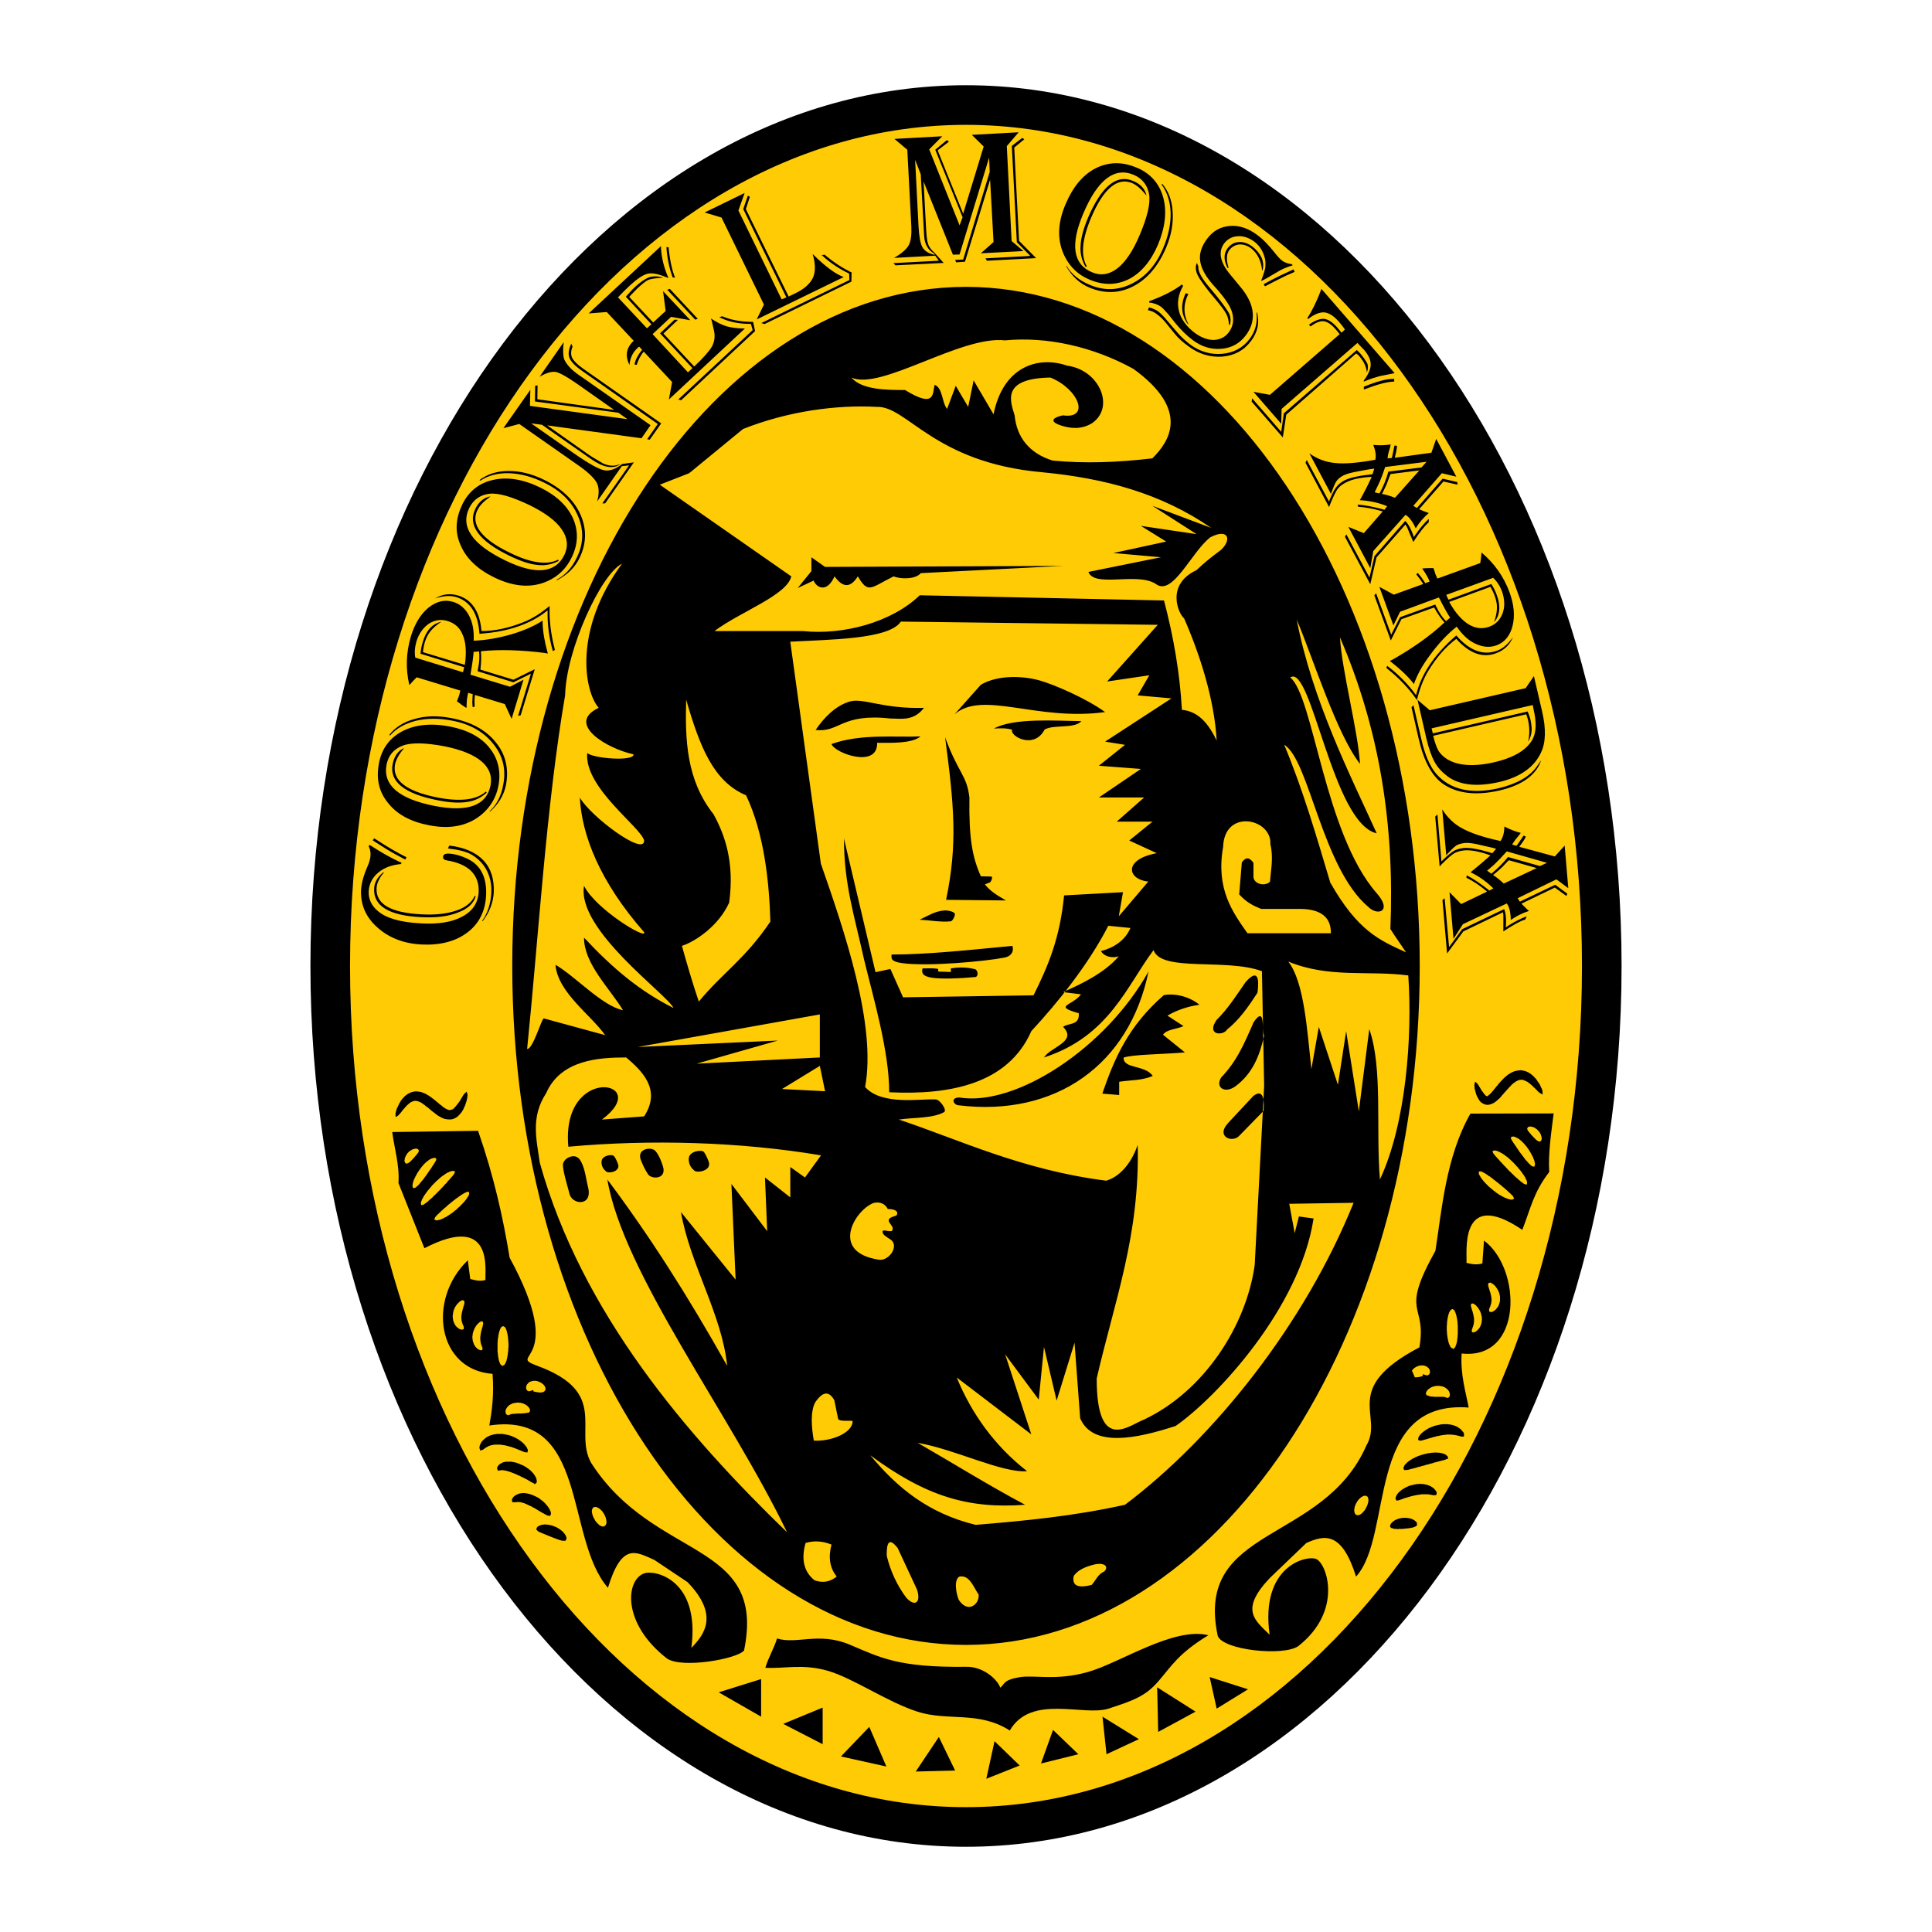 <?xml version="1.0" encoding="utf-8"?>
<!-- Generator: Adobe Illustrator 13.0.0, SVG Export Plug-In . SVG Version: 6.00 Build 14948)  -->
<!DOCTYPE svg PUBLIC "-//W3C//DTD SVG 1.0//EN" "http://www.w3.org/TR/2001/REC-SVG-20010904/DTD/svg10.dtd">
<svg version="1.0" id="Layer_1" xmlns="http://www.w3.org/2000/svg" xmlns:xlink="http://www.w3.org/1999/xlink" x="0px" y="0px"
	 width="192.756px" height="192.756px" viewBox="0 0 192.756 192.756" enable-background="new 0 0 192.756 192.756"
	 xml:space="preserve">
<g>
	<polygon fill-rule="evenodd" clip-rule="evenodd" fill="#FFFFFF" points="0,0 192.756,0 192.756,192.756 0,192.756 0,0 	"/>
	<path fill-rule="evenodd" clip-rule="evenodd" fill="#FFCB05" d="M96.42,10.497c35.029,0,63.597,38.554,63.597,85.828
		c0,47.272-28.568,85.827-63.597,85.827c-35.028,0-63.598-38.555-63.598-85.827C32.822,49.051,61.392,10.497,96.42,10.497
		L96.42,10.497z"/>
	<path fill-rule="evenodd" clip-rule="evenodd" d="M96.378,12.456c-33.848,0-61.455,37.699-61.455,83.922
		c0,46.224,27.607,83.923,61.455,83.923c33.849,0,61.455-37.699,61.455-83.923C157.833,50.155,130.227,12.456,96.378,12.456
		L96.378,12.456z M96.377,28.621c-24.933,0-45.269,30.433-45.269,67.746c0,37.314,20.336,67.746,45.269,67.746
		c24.934,0,45.27-30.432,45.27-67.746C141.646,59.054,121.311,28.621,96.377,28.621L96.377,28.621z M84.944,37.668
		c2.928,1.343,10.911-4.213,15.324-3.711c4.212-0.401,8.826,0.641,12.816,2.848c5.677,4.112,3.591,7.241,1.886,8.925
		c-3.57,0.421-6.819,0.522-9.948,0.221c-2.326-0.721-3.59-2.326-3.791-4.513c-0.421-1.383-1.384-3.69,3.57-3.77
		c2.828,1.143,3.991,4.171,1.244,3.77c-1.344,0.301-1.144,0.723-0.101,1.043c1.063,0.321,2.006,0.321,2.948-0.22
		c2.406-1.565,0.843-5.335-2.407-5.777c-2.968-1.022-6.418,0.121-7.36,4.854l-1.986-3.39l-0.542,2.647l-1.243-2.106l-0.862,2.307
		c-0.522-0.622-0.421-2.086-1.245-2.407c-0.22,0.842,0.102,2.407-2.948,0.521C88.514,38.911,85.988,38.911,84.944,37.668
		L84.944,37.668z M140.283,95.012c-0.502-0.763-1.024-1.465-1.565-2.327c0.422-10.31-1.043-19.858-5.034-29.104
		c0.221,3.47,1.785,9.246,2.007,12.636c-2.328-2.968-4.634-10.409-6.319-14.401c1.564,8.083,5.355,15.545,7.982,21.321
		c-4.412-0.962-6.518-17.009-8.624-15.544c2.327,1.885,3.39,15.544,8.624,21.522c1.585,1.784,0.121,2.326-0.842,1.363
		c-4.613-3.892-5.897-14.703-8.384-16.167c1.886,4.513,3.249,9.246,4.593,13.739C135.469,92.906,137.675,93.829,140.283,95.012
		L140.283,95.012z M125.059,87.531c0.081,0.662,1.104,0.942,1.645,0.441c0.101-1.243,0.361-2.447,0.04-3.731
		c0.182-2.587-4.593-3.61-4.713,0.261c-0.743,4.212,0.963,6.519,2.427,8.605h8.324c0.02-1.604-1.003-2.387-3.008-2.427h-3.952
		c-0.803-0.321-1.444-0.643-2.186-1.445l0.26-3.189c0.401-0.581,0.783-0.5,1.163,0.04V87.531L125.059,87.531z M128.529,95.935
		c4.092,1.685,7.982,0.862,11.975,1.384c0.42,6.078-0.221,14.803-2.829,20.359c-0.42-5.016,0.301-11.113-1.062-15.004l-1.043,8.203
		l-1.264-8.004l-0.822,5.357l-1.905-5.777l-0.742,4.211C130.414,102.775,130.113,97.941,128.529,95.935L128.529,95.935z
		 M65.828,48.358l2.929-1.144l5.375-4.412c4.494-1.785,9.347-2.428,13.339-2.207c3.029-0.121,5.676,5.556,16.488,6.519
		c6.298,0.602,11.873,2.106,16.888,5.556l-5.877-2.207l4.413,2.828l-5.557-0.823l2.528,1.565l-5.276,1.143l4.754,0.421l-7.24,1.464
		c0.602,1.604,4.814,0,6.699,1.183c1.685,1.345,3.57-3.169,5.456-4.633c1.784-0.942,2.206,0.2,1.062,1.264
		c-0.842,0.621-1.664,1.263-2.427,2.005c-3.129,1.464-1.785,4.393-1.244,4.814c1.565,3.57,3.029,8.104,3.249,12.195
		c-1.042-2.207-2.205-2.949-3.469-3.069c-0.201-3.67-0.843-7.341-1.786-10.911L91.764,59.39c-2.828,2.727-7.663,3.991-11.674,3.57
		h-8.805c2.527-1.906,7.24-3.57,7.662-5.456L65.828,48.358L65.828,48.358z M79.589,58.667l1.364-1.685v-1.384l1.364,0.963
		l23.729-0.101l-14.181,0.722c-0.501,0.622-1.986,0.622-2.708,0.321c-2.327,1.163-2.527,1.765-3.57,0
		c-0.743,1.163-1.484,1.163-2.327,0c-0.742,1.664-1.785,1.163-2.086,0.421L79.589,58.667L79.589,58.667z M78.846,64.022
		c3.891-0.221,9.869-0.221,11.032-2.005l25.634,0.321l-5.055,5.656l4.212-0.622l-1.163,2.006l3.37,0.301l-6.619,4.312l1.985,0.321
		l-2.608,2.086l4.192,0.32l-4.192,2.848h4.514l-2.728,2.407h3.57l-2.326,1.885l2.747,1.264c-3.369,0.622-2.947,2.627-0.842,2.828
		l-2.949,3.47l0.422-2.407l-5.877,0.321c-0.422,4.292-1.585,7.02-3.049,9.969l-13.018,0.199l-1.263-2.827l-1.485,0.32L84.202,83.66
		c0,4.613,1.063,7.762,2.006,12.074c0.943,3.891,2.507,9.147,2.507,13.239c6.097,0.301,11.874-0.844,14.182-6.1
		c2.626-2.826,5.676-6.618,7.681-10.509l2.206,0.221c-0.541,1.264-1.684,1.985-2.948,2.307c0.321,0.521,1.043,0.742,1.785,0.521
		c-1.464,1.685-3.67,2.728-5.556,3.57l1.785,0.221c-0.842,1.145-2.849,1.145-0.221,1.887c0.101,1.264-1.043,0.941-1.564,1.363
		c1.465,1.465-1.264,2.006-1.905,3.049c6.519-2.105,8.305-7.24,10.931-10.71c0.763,2.226,7.261,0.781,10.812,2.105l0.221,11.433
		l-0.942,17.871c-0.843,6.078-5.055,12.598-11.032,15.424c-1.483,0.543-4.733,3.471-4.733-4.092
		c1.785-7.762,4.312-14.279,4.092-23.307c-0.723,2.086-1.986,3.25-3.149,3.57c-8.403-1.062-14.702-4.111-20.679-6.098
		c1.465-0.221,3.35-0.1,4.513-0.742c0.32-0.199-0.421-1.264-0.842-1.264c-1.465-0.1-5.355,0.643-7.041-1.242
		c1.163-6.197-2.106-15.666-4.414-22.284L78.846,64.022L78.846,64.022z M122.531,112.041c0.843-0.883,1.665-1.807,2.527-2.709
		c1.144-0.861,1.063,0.863,1.003,1.506l-2.387,2.445C122.993,114.086,121.248,113.426,122.531,112.041L122.531,112.041z
		 M125.079,101.973c-1.063,2.445-1.725,3.932-3.249,5.535c-0.603,1.004,0.381,1.645,1.444,0.861
		c1.685-1.262,2.407-3.027,2.848-5.053C125.861,102.795,126.283,100.248,125.079,101.973L125.079,101.973z M121.369,101.771
		c1.162-1.143,1.985-2.467,2.908-3.791c1.523-1.725,1.263,0.441,1.184,1.062c-0.883,1.365-1.825,2.709-3.029,3.67
		C122.03,103.375,120.326,103.295,121.369,101.771L121.369,101.771z M109.976,109.111c1.184-3.43,2.547-6.699,6.138-9.826
		c1.384-0.262,2.888,0.361,3.55,0.963c-1.063,0.141-2.206,0.5-3.188,1.082l1.604,1.043c-0.582,0.301-1.685,0.301-2.046,0.863
		L118.22,105c-2.047,0.182-5.336,0.201-6.118,0.521c-0.039,1.143,2.146,0.703,2.908,1.826c-1.123,0.48-2.246,0.4-3.349,0.582v1.322
		L109.976,109.111L109.976,109.111z M95.694,109.494c5.657,0.941,14.662-4.955,18.895-12.576
		c-1.905,9.307-9.267,14.541-18.955,13.357C95.173,110.256,94.752,109.533,95.694,109.494L95.694,109.494z M92.044,96.617
		c0.501,0,1.022-0.041,1.504,0.04c0.121,0.02-0.02,0.18,0.101,0.281c0.28,0,0.922,0.02,1.203,0.041
		c0.06-0.121-0.04-0.341,0.04-0.361c0.783-0.14,1.606-0.12,2.408,0.081c0.32,0.18,0.3,0.762,0,0.781
		c-1.505,0.141-3.41,0.223-4.374,0.061C91.964,97.379,91.943,96.997,92.044,96.617L92.044,96.617z M88.956,95.233
		c-0.04,0.4-0.08,0.702,1.063,0.862c2.548,0.341,8.185-0.161,10.229-0.562c0.602-0.121,0.942-0.562,0.762-1.164
		C96.798,94.771,92.566,95.233,88.956,95.233L88.956,95.233z M91.743,91.763c0.883-0.401,1.444-0.823,2.427-0.922
		c0.321-0.041,1.104,0.099,1.104,0.381c0,0.181-0.221,0.682-0.441,0.702C93.81,92.023,92.767,91.803,91.743,91.763L91.743,91.763z
		 M94.291,73.55c0.902,6.82,1.263,10.651,0.1,16.227l5.977,0.061c-0.822-0.481-1.564-0.904-2.106-1.604l0.462-0.181
		c0.12,0.021,0.38-0.582,0.181-0.602l-1.043-0.02c-0.843-1.885-1.204-3.751-1.144-7.863C96.457,77.301,95.615,77.181,94.291,73.55
		L94.291,73.55z M82.958,74.232c2.949-1.062,6.419-0.642,8.886-0.762c-0.844,0.723-2.929,0.642-4.333,0.642
		C87.591,76.7,83.279,75.155,82.958,74.232L82.958,74.232z M99.165,72.688c1.985-1.103,6.338-0.762,8.725-0.742
		c-0.702,0.802-2.728,0.302-3.671,0.843c-1.062,2.045-3.529,0.621-3.229,0.02C100.408,72.628,99.786,72.647,99.165,72.688
		L99.165,72.688z M95.233,71.264l2.628-2.949c1.825-1.062,4.412-0.842,5.877-0.421c1.483,0.421,4.633,1.785,6.519,3.149
		C103.438,71.986,98.081,68.837,95.233,71.264L95.233,71.264z M81.374,72.828c0.842-1.243,1.985-2.406,3.369-2.827
		c1.363-0.421,3.25,0.742,7.442,0.621c-1.043,1.364-2.307,1.063-3.35,1.063C83.88,71.143,83.781,73.109,81.374,72.828L81.374,72.828
		z M129.592,121.367l-0.421,1.666l-0.542-2.93l6.419-0.1c-4.854,12.055-13.9,23.428-22.806,30.127
		c-5.154,1.143-10.029,1.604-14.903,2.006c-4.734-1.164-7.782-3.672-10.51-6.941c5.577,4.113,9.768,5.355,15.444,4.936
		c-3.892-2.086-6.719-3.871-10.711-6.178c3.671,0.621,8.404,3.027,10.911,2.828c-3.248-2.527-5.556-5.777-7.02-9.348l7.442,5.676
		l-2.609-7.982l3.351,4.514l0.521-5.256l1.263,5.355l1.786-5.775l0.562,7.541c1.264,2.947,5.637,2.025,9.527,0.762
		c4.091-2.848,12.396-11.773,13.76-20.699L129.592,121.367L129.592,121.367z M109.113,156.107c-0.963,0.24-1.624,0.602-1.986,1.123
		c-0.2,1.023,0.462,1.225,1.785,0.902c0.422-0.461,0.603-1.062,1.284-1.363C110.718,156.168,109.956,155.867,109.113,156.107
		L109.113,156.107z M95.735,157.291c-0.582,0.281-0.361,1.645-0.08,2.326c0.942,1.424,2.085,0.4,1.985-0.521
		C97.098,158.293,96.738,157.129,95.735,157.291L95.735,157.291z M89.557,154.441c-0.361-0.439-1.143-1.383-1.083,0.803
		c0.381,1.545,1.022,2.908,1.925,4.133c0.883,1.004,1.525,0.502,1.083-0.803L89.557,154.441L89.557,154.441z M81.273,157.672
		c0.822,0.281,1.545,0.16,2.206-0.381c-0.682-0.842-0.862-1.885-0.521-3.189c-0.842-0.342-1.705-0.422-2.586-0.16
		C79.91,155.586,80.21,156.828,81.273,157.672L81.273,157.672z M81.193,143.732c1.745,0.1,3.911-0.783,3.871-1.967
		c-0.48-0.059-1.304,0.08-1.444-0.201l-0.381-1.865c-0.542-0.961-1.163-0.881-1.925,0.242
		C80.873,140.844,80.932,142.207,81.193,143.732L81.193,143.732z M87.572,125.66c-4.794-0.783-2.247-4.955-0.421-5.637
		c1.063-0.26,1.424,0.602,1.424,0.602c1.243,0,0.982,0.643,0.762,0.682c-1.465,0.4-0.041,0.883-0.301,1.424
		c-0.12,0.303-0.983-0.16-0.983,0.141c0,0.342,0.341,0.482,0.802,0.803C89.778,124.316,88.635,125.941,87.572,125.66L87.572,125.66z
		 M81.915,115.27c-8.104-1.363-17.049-1.604-25.212-0.861c-0.762-8.305,8.604-6.6,3.35-2.709l4.212-0.32
		c1.785-2.729-0.321-4.613-1.785-5.877c-2.647,0-6.519,0.201-7.983,3.551c-1.584,2.426-0.962,4.633-0.641,6.959
		c4.192,15.004,14.682,27.199,24.67,36.865c-5.676-11.773-16.367-25.854-17.931-35.199c4.093,5.455,7.943,11.451,11.955,18.592
		c-0.521-5.135-3.69-10.068-4.613-15.344l5.455,6.74l-0.42-9.547l3.57,4.713l-0.22-5.355l2.527,1.986v-3.029l1.464,1.043
		L81.915,115.27L81.915,115.27z M68.717,115.592c0.041-0.742,1.204-0.883,1.464-0.703c0.241,0.221,0.522,1.002,0.522,1.002
		c0.36,0.963-1.304,1.205-1.485,0.844C69.218,116.734,68.677,116.354,68.717,115.592L68.717,115.592z M63.944,115.752
		c-0.461-1.145,1.022-1.385,1.444-0.924c0.42,0.463,0.742,1.424,0.802,1.725c0.2,1.145-1.264,1.104-1.565,0.562
		C64.585,116.996,64.405,116.895,63.944,115.752L63.944,115.752z M60.013,115.891c0.04-0.621,1.002-0.74,1.203-0.58
		c0.221,0.18,0.441,0.822,0.441,0.822c0.301,0.801-1.083,1.002-1.223,0.701C60.434,116.834,59.972,116.514,60.013,115.891
		L60.013,115.891z M56.161,116.213c0-0.621,1.164-1.264,1.686-0.521c0.521,0.742,0.621,1.986,0.841,2.828
		c0.421,1.906-1.685,1.684-1.886,0.521C56.583,118.219,56.161,116.834,56.161,116.213L56.161,116.213z M81.795,106.344l-3.771,2.307
		l4.293,0.221L81.795,106.344L81.795,106.344z M63.623,104.459l18.172-3.25v4.293L69.5,106.123l8.103-2.307L63.623,104.459
		L63.623,104.459z M52.591,104.66c1.144-11.232,1.905-24.271,3.792-35.302c0.1-4.513,3.57-12.074,5.675-13.117
		c-4.854,6.599-3.791,12.697-2.326,14.381c-3.349,1.585,0.862,4.093,3.471,4.634c0.099,0.742-3.992,0.421-4.614-0.121
		c-0.322,3.47,5.456,7.461,5.676,8.746c0,1.564-5.355-2.428-6.417-4.313c0.2,3.771,1.985,8.384,6.417,13.439
		c0.321,0.822-4.854-2.307-5.998-4.634c-0.741,4.413,8.305,10.831,8.926,12.196c-3.35-1.686-5.997-3.892-8.926-7.021
		c0,2.608,2.528,5.015,3.892,7.242c-2.106-0.441-4.733-3.369-6.739-4.534c0.221,2.749,3.49,4.954,4.955,7.02l-6.098-1.664
		C54.055,101.49,53.213,104.66,52.591,104.66L52.591,104.66z M68.035,94.37c0.501,1.785,1.043,3.671,1.685,5.556
		c2.427-2.929,4.594-4.212,7.141-7.983c-0.121-3.992-0.622-8.805-2.427-12.597c-3.249-1.363-4.613-4.833-5.977-9.546
		c-0.101,3.991,0,7.982,2.728,11.432c1.163,2.106,2.105,4.834,1.564,8.826C71.706,92.364,69.399,93.929,68.035,94.37L68.035,94.37z
		 M96.378,8.504c-36.025,0-65.407,39.475-65.407,87.874s29.382,87.874,65.407,87.874c36.024,0,65.407-39.475,65.407-87.874
		S132.402,8.504,96.378,8.504L96.378,8.504z M36.846,84.301l0.201,0.1c0.922,0.602,1.865,1.144,2.808,1.585l0.22,0.099l-0.079,0.122
		c-0.923,0.08-1.705,0.38-2.267,0.862c-0.582,0.481-0.903,1.123-0.943,1.845c-0.04,0.782,0.281,1.465,0.943,2.005
		c0.802,0.683,2.227,1.104,4.252,1.204c1.746,0.101,3.149-0.121,4.152-0.682c1.023-0.542,1.564-1.364,1.624-2.447
		c0.04-0.862-0.221-1.564-0.762-2.106c-0.542-0.521-1.364-0.882-2.407-1.043c-0.261-0.04-0.401-0.161-0.381-0.341
		c0-0.241,0.201-0.36,0.602-0.34c0.601,0.04,1.223,0.22,1.845,0.521c1.325,0.643,1.926,1.866,1.845,3.651
		c-0.08,1.584-0.722,2.848-1.885,3.71C45.45,93.929,43.886,94.33,42,94.23c-1.765-0.101-3.229-0.683-4.353-1.705
		c-1.163-1.022-1.685-2.286-1.625-3.731c0.041-0.682,0.261-1.484,0.642-2.346c0.181-0.421,0.301-0.823,0.301-1.124
		c0.02-0.321-0.041-0.622-0.181-0.883L36.846,84.301L36.846,84.301z M38.311,87.049c-0.462,0.521-0.723,1.083-0.742,1.564
		c-0.081,1.584,1.404,2.446,4.432,2.607c1.364,0.08,2.547-0.04,3.49-0.361c0.922-0.301,1.564-0.802,1.866-1.464l0.1,0.021
		c-0.18,0.702-0.782,1.264-1.765,1.625c-0.982,0.401-2.227,0.542-3.71,0.462c-3.188-0.161-4.753-1.123-4.653-2.869
		c0.02-0.582,0.342-1.123,0.882-1.584H38.311L38.311,87.049z M44.829,84.362c1.504,0.18,2.647,0.681,3.39,1.464
		c0.762,0.802,1.103,1.885,1.043,3.229c-0.061,1.022-0.441,1.985-1.104,2.848l-0.061-0.02c0.542-0.742,0.863-1.705,0.923-2.808
		c0.061-1.204-0.301-2.247-1.023-3.049c-0.361-0.381-0.782-0.702-1.223-0.903c-0.481-0.2-1.103-0.361-1.865-0.441l-0.221-0.041
		L44.829,84.362L44.829,84.362z M37.327,83.639l0.201,0.121c1.103,0.722,2.126,1.323,3.029,1.764l-0.12,0.241l-0.221-0.12
		c-0.622-0.321-1.184-0.642-1.585-0.883l-1.263-0.803l-0.181-0.12L37.327,83.639L37.327,83.639z M40.316,74.633l-0.1,0.14
		c-0.421,0.501-0.702,1.023-0.803,1.485c-0.301,1.584,1.104,2.688,4.232,3.309c2.286,0.442,3.911,0.241,4.834-0.601l0.08,0.12
		c-0.562,0.501-1.203,0.822-1.945,0.923c-0.742,0.12-1.725,0.08-2.909-0.161c-3.349-0.642-4.874-1.866-4.532-3.611
		C39.333,75.456,39.714,74.895,40.316,74.633L40.316,74.633z M37.809,76.138c0.281-1.464,1.083-2.527,2.347-3.189
		c1.283-0.662,2.888-0.823,4.733-0.461c1.745,0.34,3.089,1.043,3.931,2.106c0.882,1.083,1.183,2.386,0.902,3.831
		c-0.221,1.143-0.802,2.126-1.705,2.868c-1.344,1.103-3.089,1.465-5.215,1.042c-1.805-0.34-3.189-1.083-4.071-2.206
		c-0.923-1.103-1.224-2.447-0.923-3.971V76.138L37.809,76.138z M38.57,76.278c-0.401,2.045,1.225,3.43,4.795,4.132
		c3.309,0.642,5.175-0.04,5.576-2.045c0.181-0.943-0.14-1.765-0.903-2.407c-0.782-0.663-2.025-1.164-3.71-1.504
		c-1.925-0.361-3.329-0.381-4.152-0.06C39.273,74.733,38.751,75.375,38.57,76.278L38.57,76.278z M38.832,73.33
		c0.582-0.762,1.444-1.303,2.547-1.604c1.103-0.321,2.327-0.341,3.651-0.081c1.925,0.362,3.43,1.164,4.412,2.387
		c1.002,1.204,1.344,2.647,1.043,4.272c-0.2,1.022-0.742,1.905-1.585,2.667l-0.06-0.02c0.703-0.642,1.164-1.524,1.364-2.647
		c0.301-1.524-0.02-2.888-0.982-4.072c-0.943-1.203-2.308-1.984-4.072-2.326c-1.324-0.261-2.547-0.261-3.63,0
		c-1.063,0.261-1.966,0.742-2.587,1.464L38.832,73.33L38.832,73.33z M40.837,68.335c-0.38-1.625-0.32-3.249,0.161-4.854
		c0.38-1.243,0.963-2.206,1.744-2.848c0.803-0.642,1.626-0.842,2.468-0.583c0.682,0.201,1.203,0.663,1.564,1.325
		c0.381,0.702,0.541,1.564,0.481,2.547c1.243-0.04,2.528-0.28,3.79-0.642c1.264-0.38,2.307-0.842,3.09-1.364v0.14
		c0.02,0.984,0.2,1.966,0.481,2.989l0.04,0.161l-0.301-0.06c-2.387-0.301-4.493-0.361-6.278-0.181l-0.1,0.02
		c0.059,0.442,0.04,1.043-0.041,1.765v0.061l3.29,1.003l2.126-1.043l-1.404,4.593l-0.261,0.06l1.284-4.212l-1.745,0.863l-3.57-1.103
		l0.02-0.18c0.16-0.682,0.18-1.303,0.12-1.806c-0.06,0.021-0.14,0.021-0.161,0.021l-0.26,0.021c0,0-0.08,0-0.12,0
		c-0.021,0.401-0.121,1.143-0.301,2.185l-0.021,0.101l3.952,1.204l1.344-0.702l-1.185,3.911l-0.681-1.484l-2.969-0.902l-0.02,0.06
		c-0.04,0.381-0.04,0.742-0.02,1.023l-0.021,0.1l-0.18,0.021c-0.021-0.301-0.04-0.542-0.021-0.683l0.021-0.521l0.02-0.08
		l-0.461-0.141c-0.1,0.362-0.16,0.843-0.16,1.404l-0.021,0.1c-0.081-0.02-0.24-0.161-0.521-0.341c0,0-0.14-0.12-0.341-0.261
		c-0.021,0-0.06-0.04-0.081-0.04c0.1-0.26,0.181-0.481,0.221-0.601c0.041-0.161,0.08-0.341,0.12-0.481l-4.352-1.324
		c-0.241,0.221-0.481,0.481-0.682,0.723L40.837,68.335L40.837,68.335z M41.419,65.607l4.773,1.464
		c0.041-0.14,0.081-0.341,0.122-0.501l-4.353-1.344c0.02-0.321,0.08-0.742,0.22-1.184c0.341-1.143,0.963-1.826,1.845-2.005
		c-0.481,0.32-0.862,0.662-1.062,0.923c-0.241,0.28-0.442,0.662-0.582,1.123c-0.101,0.361-0.16,0.682-0.181,0.982l4.172,1.264
		l0.02-0.1c0.161-1.203,0.081-2.167-0.22-2.868c-0.281-0.722-0.782-1.183-1.525-1.404c-0.642-0.2-1.263-0.1-1.845,0.26
		c-0.562,0.381-1.003,0.983-1.244,1.745c-0.181,0.623-0.221,1.164-0.121,1.665L41.419,65.607L41.419,65.607z M48.038,62.96
		c1.324,0,2.729-0.301,4.172-0.883c0.902-0.341,1.785-0.923,2.628-1.625c-0.061,1.444,0.141,2.889,0.501,4.292l0.02,0.1
		l-0.201,0.121c-0.381-1.324-0.562-2.708-0.521-4.072c-1.645,1.344-3.871,2.126-6.659,2.327l-0.142,0.019
		c-0.14-2.025-0.923-3.249-2.327-3.67c-0.581-0.18-1.283-0.121-2.105,0.14c0.721-0.44,1.504-0.542,2.347-0.281
		C47.095,59.851,47.878,61.035,48.038,62.96L48.038,62.96z M48.94,49.521l-0.14,0.121c-0.542,0.381-0.943,0.802-1.164,1.243
		c-0.702,1.444,0.382,2.889,3.25,4.271c2.086,1.024,3.691,1.244,4.793,0.684l0.061,0.12c-0.662,0.361-1.384,0.501-2.126,0.401
		c-0.741-0.061-1.684-0.381-2.768-0.903c-3.068-1.483-4.211-3.068-3.429-4.673C47.757,50.063,48.279,49.642,48.94,49.521
		L48.94,49.521z M46.113,50.343c0.662-1.343,1.705-2.166,3.109-2.466c1.404-0.321,2.988-0.06,4.673,0.762
		c1.604,0.783,2.707,1.826,3.27,3.069c0.561,1.263,0.521,2.607-0.141,3.931c-0.501,1.043-1.304,1.846-2.367,2.327
		c-1.584,0.723-3.37,0.602-5.315-0.341c-1.664-0.802-2.808-1.885-3.369-3.189c-0.602-1.303-0.542-2.667,0.141-4.071V50.343
		L46.113,50.343z M46.815,50.686c-0.903,1.864,0.28,3.609,3.569,5.214c3.029,1.484,5.015,1.304,5.917-0.521
		c0.421-0.883,0.321-1.745-0.261-2.567c-0.562-0.843-1.645-1.645-3.189-2.407c-1.765-0.842-3.109-1.243-4.012-1.143
		C47.918,49.361,47.216,49.862,46.815,50.686L46.815,50.686z M47.837,47.896c0.762-0.582,1.726-0.903,2.869-0.903
		c1.163-0.019,2.347,0.282,3.55,0.863c1.765,0.863,3.008,2.026,3.65,3.47c0.643,1.424,0.623,2.909-0.1,4.372
		c-0.46,0.943-1.223,1.665-2.226,2.187l-0.061-0.041c0.843-0.421,1.525-1.163,2.026-2.206c0.682-1.383,0.721-2.788,0.101-4.192
		c-0.602-1.404-1.726-2.507-3.35-3.289c-1.204-0.602-2.387-0.903-3.49-0.943c-1.103-0.04-2.085,0.221-2.888,0.743L47.837,47.896
		L47.837,47.896z M56.241,34.138c-0.1,0.782-0.06,1.364,0.041,1.684c0.22,0.521,0.702,1.063,1.484,1.604l0.5,0.342l6.64,4.653
		l-0.902,1.304l-9.408-1.284l4.092,2.888l0.361,0.241l1.143,0.682c0.562,0.24,1.104,0.28,1.585,0.08l0.101-0.02
		c-0.702,0.521-1.706,0.34-2.949-0.542l-0.722-0.502l-4.132-2.888l-1.083-0.141l4.353,3.049c1.384,0.963,2.366,1.504,2.908,1.625
		c0.542,0.12,1.164-0.101,1.825-0.622l1.164-0.162l-2.868,4.094h-0.28l2.667-3.792l-0.723,0.081l-2.467,3.53
		c0.221-0.762,0.201-1.404-0.02-1.846c-0.22-0.441-0.802-1.022-1.704-1.665l-6.038-4.231l-1.585,0.42l2.688-3.831l-0.04,1.604
		L62.6,41.82l-0.903-0.642l-8.324-1.123l0.02-1.565l0.241-0.04l-0.021,1.383l7.662,1.064l-3.531-2.487l-0.38-0.261
		c-0.903-0.622-1.545-0.963-1.925-1.043c-0.402-0.06-0.944,0.101-1.605,0.481L56.241,34.138L56.241,34.138z M56.983,34.258
		l0.141,0.321c-0.181,0.441-0.181,0.822-0.04,1.123c0.14,0.28,0.501,0.661,1.103,1.083l7.783,5.456l-1.143,1.625l-0.262-0.04
		l1.063-1.525l-7.521-5.275c-0.703-0.482-1.144-0.943-1.284-1.304c-0.161-0.361-0.101-0.862,0.18-1.444L56.983,34.258L56.983,34.258
		z M65.95,24.55v0.241c0.06,0.983,0.32,1.985,0.742,2.948c-0.141-0.06-0.281-0.1-0.321-0.12c-0.742-0.301-1.363-0.421-1.785-0.301
		c-0.421,0.1-1.023,0.501-1.765,1.184c-0.321,0.301-0.702,0.682-1.164,1.163l2.889,3.089l0.442-0.401l-2.548-2.748
		c0.301-0.341,0.601-0.682,0.902-0.963c0.562-0.521,1.063-0.842,1.424-0.983c0.382-0.12,0.883-0.12,1.404,0.041
		c-0.1,0.02-0.181,0.02-0.22,0.02c-0.622,0.04-1.063,0.12-1.263,0.201c-0.222,0.1-0.582,0.381-1.063,0.822
		c-0.121,0.121-0.381,0.381-0.723,0.742l-0.12,0.141l2.387,2.547l1.244-1.143l-0.26-1.985l2.728,2.908l-1.925-0.341l-1.846,1.725
		l3.53,3.811l0.441-0.421l-3.229-3.469l1.444-1.365l0.341,0.021l-1.443,1.363l3.068,3.29c0.903-0.843,1.485-1.524,1.765-1.985
		c0.261-0.482,0.34-1.043,0.201-1.625l-0.22-0.962c-0.021-0.021-0.041-0.121-0.081-0.221c0.582,0.381,1.104,0.641,1.564,0.782
		c0.441,0.12,1.083,0.221,1.826,0.221l-7.582,7.081l0.322-1.746l-2.829-3.029c-0.341,0.401-0.562,0.863-0.702,1.324l-0.222-0.041
		c0.081-0.461,0.342-0.962,0.762-1.463l-0.3-0.321c-0.081,0.08-0.161,0.12-0.181,0.16c-0.461,0.421-0.722,1.003-0.782,1.665
		c-0.461-0.902-0.321-1.726,0.422-2.407l-2.688-2.868l-1.805,0.14L65.95,24.55L65.95,24.55z M66.731,24.69l-0.019,0.12
		c0.14,1.244,0.36,2.226,0.641,2.889l-0.241-0.021c-0.36-0.982-0.562-2.006-0.621-3.029L66.731,24.69L66.731,24.69z M66.832,28.822
		l2.788,2.989l-0.261,0.08l-2.788-2.988L66.832,28.822L66.832,28.822z M75.136,32.111l0.2,0.923l-7.381,6.9l-0.28-0.08l7.421-6.92
		l-0.181-0.622c-1.203,0.021-2.266-0.221-3.149-0.662l0.281-0.1c0.782,0.34,1.745,0.541,2.868,0.561H75.136L75.136,32.111z
		 M70.302,21.2l3.992-1.945L73.671,21l4.312,8.865l0.06-0.019l0.321-0.141l0.1-0.02l-4.312-8.825l0.461-1.344l0.201,0.121
		l-0.401,1.223l4.272,8.725c0.22-0.121,0.481-0.221,0.702-0.341c0.862-0.421,1.444-0.942,1.725-1.544
		c0.261-0.602,0.261-1.405-0.04-2.367c1.244,1.243,2.306,2.025,3.109,2.306l-8.686,4.232l0.723-1.484l-4.233-8.685L70.302,21.2
		L70.302,21.2z M84.964,27.177L84.944,28.1l-8.665,4.233l-0.321-0.101l8.785-4.292l-0.019-0.642
		c-0.943-0.442-1.866-1.044-2.668-1.785l-0.08-0.06l0.32-0.041l0.121,0.121c0.742,0.622,1.604,1.184,2.447,1.605L84.964,27.177
		L84.964,27.177z M101.632,13.197l-1.184,1.384l0.481,9.467l1.183,1.002l-4.251,0.221l1.264-1.123l-0.342-6.218l-2.507,8.184
		l-0.882,0.06l-0.101-0.241l0.802-0.04l2.648-8.746l-0.06-1.423l-2.949,9.667l-0.662,0.02l-2.928-7.301l0.261,4.874
		c0.04,0.642,0.1,1.123,0.2,1.383c0.081,0.261,0.301,0.562,0.642,0.863l0.903,1.003l-4.813,0.241l-0.201-0.222l4.533-0.24
		l-0.361-0.501l-4.112,0.221l0.201-0.121c0.662-0.4,1.104-0.822,1.285-1.183c0.2-0.4,0.28-1.023,0.24-1.845l-0.402-7.643
		l-1.283-1.083l4.773-0.261l-1.303,1.304l3.029,7.582l0.301-0.802l-2.728-6.74l1.163-0.962l0.201,0.159l-1.124,0.863l2.547,6.318
		l2.046-6.7l-1.184-1.163L101.632,13.197L101.632,13.197z M91.302,15.945l0.341,6.64c0.06,1.002,0.18,1.724,0.38,2.065
		c0.201,0.382,0.642,0.662,1.264,0.782l-0.101-0.14c-0.621-0.362-0.942-0.963-0.983-1.745l-0.04-0.683l-0.301-5.476L91.302,15.945
		L91.302,15.945z M102.193,13.899l-1.003,0.823l0.481,9.307l1.705,1.725l-4.915,0.26l-0.14-0.24l4.473-0.241l-1.344-1.364
		l-0.501-9.607l1.042-0.803L102.193,13.899L102.193,13.899z M114.389,19.515l-0.12-0.14c-0.422-0.522-0.862-0.904-1.304-1.104
		c-1.484-0.622-2.869,0.542-4.112,3.47c-0.902,2.146-1.043,3.751-0.421,4.834l-0.12,0.06c-0.382-0.642-0.562-1.364-0.502-2.106
		c0.02-0.741,0.28-1.704,0.742-2.808c1.344-3.129,2.848-4.373,4.492-3.671C113.787,18.352,114.248,18.854,114.389,19.515
		L114.389,19.515z M113.426,16.728c1.363,0.581,2.246,1.584,2.628,2.968c0.38,1.385,0.2,2.989-0.522,4.714
		c-0.701,1.645-1.685,2.809-2.888,3.43c-1.244,0.623-2.568,0.642-3.931,0.061c-1.084-0.441-1.906-1.203-2.448-2.246
		c-0.802-1.545-0.802-3.33,0.061-5.316c0.722-1.704,1.725-2.908,2.988-3.549c1.284-0.643,2.647-0.683,4.093-0.061H113.426
		L113.426,16.728z M113.125,17.449c-1.926-0.822-3.61,0.481-5.035,3.831c-1.323,3.109-1.043,5.075,0.843,5.877
		c0.883,0.381,1.745,0.241,2.548-0.382c0.802-0.621,1.563-1.744,2.227-3.329c0.763-1.786,1.082-3.149,0.941-4.052
		C114.489,18.472,113.967,17.811,113.125,17.449L113.125,17.449z M115.952,18.332c0.623,0.722,0.983,1.665,1.044,2.808
		c0.08,1.144-0.141,2.367-0.662,3.591c-0.782,1.825-1.864,3.108-3.27,3.831c-1.384,0.722-2.868,0.763-4.393,0.121
		c-0.963-0.401-1.725-1.124-2.287-2.106l0.021-0.061c0.481,0.823,1.264,1.464,2.326,1.905c1.425,0.603,2.829,0.562,4.193-0.12
		c1.363-0.682,2.406-1.846,3.108-3.51c0.542-1.243,0.782-2.447,0.762-3.53c-0.021-1.104-0.341-2.086-0.901-2.848L115.952,18.332
		L115.952,18.332z M128.971,26.476c-0.542,0.16-1.043,0.361-1.465,0.622c-0.842,0.501-1.384,0.822-1.604,0.903l-0.08,0.02
		c0.02-0.08,0.04-0.14,0.061-0.16c0.201-0.542,0.32-0.962,0.36-1.184c0.021-0.221,0.021-0.521-0.02-0.802
		c-0.161-0.722-0.501-1.324-1.083-1.766c-0.521-0.38-1.084-0.581-1.626-0.541c-0.58,0.02-1.042,0.281-1.383,0.723
		c-0.602,0.822-0.421,1.865,0.602,3.088l1.022,1.243c1.465,1.746,1.625,3.391,0.542,4.834c-0.602,0.803-1.424,1.264-2.447,1.344
		c-1.022,0.08-1.966-0.201-2.868-0.883c-0.562-0.421-1.143-0.982-1.704-1.664l-0.702-0.883c-0.302-0.341-0.542-0.602-0.763-0.782
		c-0.301-0.2-0.683-0.361-1.164-0.401l0.021-0.14c1.304-0.481,2.407-1.022,3.25-1.665l0.12,0.141
		c-0.481,0.842-0.622,1.685-0.421,2.486c0.2,0.803,0.722,1.545,1.564,2.187c0.642,0.481,1.304,0.722,1.904,0.722
		c0.603-0.02,1.145-0.261,1.524-0.782c0.441-0.602,0.542-1.304,0.281-2.086c-0.181-0.562-0.782-1.464-1.825-2.587
		c-0.781-0.883-1.224-1.686-1.323-2.407c-0.121-0.743,0.14-1.504,0.702-2.247c0.581-0.782,1.363-1.203,2.266-1.263
		c0.903-0.081,1.826,0.221,2.729,0.902c0.581,0.421,1.163,1.043,1.785,1.825c0.28,0.361,0.541,0.622,0.702,0.742
		c0.221,0.161,0.562,0.301,0.963,0.341L128.971,26.476L128.971,26.476z M129.171,27.117l-0.161,0.081
		c-0.44,0.18-0.882,0.38-1.264,0.581c-0.861,0.441-1.384,0.702-1.483,0.763l-0.061,0.02l-0.119-0.201l0.06-0.04
		c0.381-0.221,0.942-0.502,1.584-0.823l1.244-0.582l0.079-0.04L129.171,27.117L129.171,27.117z M125.922,26.977
		c-0.101-1.003-0.502-1.745-1.104-2.206c-0.381-0.28-0.782-0.402-1.183-0.381c-0.401,0.04-0.743,0.24-0.984,0.562
		c-0.28,0.36-0.32,0.943-0.1,1.685l0.021,0.101l-0.081,0.019c-0.421-0.782-0.421-1.444-0.02-1.985
		c0.301-0.381,0.682-0.602,1.104-0.622c0.461-0.041,0.922,0.121,1.364,0.441c0.421,0.321,0.721,0.702,0.922,1.104
		c0.18,0.421,0.222,0.862,0.101,1.283H125.922L125.922,26.977z M125.42,31.169c0.262,1.022,0.061,1.965-0.602,2.848
		c-0.702,0.943-1.665,1.464-2.868,1.564c-1.224,0.081-2.367-0.261-3.39-1.042c-0.541-0.381-1.003-0.802-1.344-1.224l-0.963-1.183
		c-0.221-0.261-0.502-0.542-0.803-0.763c-0.261-0.22-0.581-0.361-0.922-0.421l0.1-0.281c0.341,0.08,0.662,0.221,0.923,0.401
		c0.28,0.221,0.581,0.521,0.882,0.903l0.963,1.123c0.361,0.441,0.823,0.863,1.304,1.243c0.983,0.742,2.087,1.063,3.229,0.963
		c1.163-0.1,2.086-0.602,2.749-1.485c0.561-0.762,0.802-1.625,0.682-2.607L125.42,31.169L125.42,31.169z M118.561,29.344
		c-0.521,1.003-0.502,2.025,0,2.989l-0.021,0.04c-0.701-0.923-0.782-1.986-0.24-3.129L118.561,29.344L118.561,29.344z
		 M119.423,26.254l0.141,0.342c-0.061,0.401,0.24,1.003,0.862,1.785l0.983,1.183c0.642,0.803,1.062,1.404,1.223,1.725
		c0.16,0.341,0.181,0.742,0.08,1.123l-0.101-0.02c-0.02-0.421-0.1-0.782-0.28-1.103c-0.16-0.301-0.562-0.842-1.163-1.544
		c-0.882-1.043-1.444-1.825-1.665-2.267c-0.22-0.441-0.261-0.882-0.101-1.224H119.423L119.423,26.254z M139.14,37.226
		c-0.101,0.041-0.201,0.041-0.261,0.06l-1.224,0.241c-0.441,0.121-0.963,0.281-1.524,0.521l-0.061,0.02v-0.12l0.081-0.1
		c0.421-0.582,0.621-1.124,0.602-1.524c0-0.442-0.241-0.923-0.662-1.424c-0.2-0.201-0.4-0.401-0.582-0.602l-0.08-0.081l-7.562,6.579
		l-0.04,1.484l-2.769-3.189l1.645,0.301l6.96-6.057l-0.42-0.501c-0.422-0.481-0.823-0.742-1.184-0.782
		c-0.362-0.04-0.803,0.14-1.305,0.521l-0.159-0.181c0.581-0.421,1.102-0.602,1.503-0.581c0.402,0.04,0.863,0.34,1.324,0.862
		l0.342,0.421l0.079,0.1l0.342-0.321c-0.181-0.261-0.361-0.501-0.542-0.702c-0.521-0.621-1.022-0.943-1.484-1.002
		c-0.481-0.04-1.043,0.181-1.645,0.662l-0.08-0.101c0.481-0.722,0.942-1.685,1.364-2.788l0.04-0.121L139.14,37.226L139.14,37.226z
		 M139.1,38.068c-0.702,0.021-1.686,0.281-2.929,0.763l-0.101,0.02V38.59l0.081-0.04c1.243-0.502,2.226-0.763,2.867-0.743
		l0.081-0.02V38.068L139.1,38.068z M136.371,37.146c-0.06-0.582-0.32-1.104-0.722-1.565c-0.08-0.12-0.2-0.221-0.341-0.32
		l-6.98,6.117l-0.341,2.266l-3.108-3.57l0.04-0.341l2.908,3.349l0.261-1.845l7.28-6.318l0.342,0.341
		c0.381,0.461,0.621,0.822,0.722,1.043c0.08,0.261,0.061,0.561-0.061,0.863V37.146L136.371,37.146z M145.297,47.556l-1.444-0.342
		l-2.848,3.25l0.36,0.221l2.568-2.929l1.465,0.341l0.019,0.261l-1.403-0.321l-2.427,2.768c0.06,0.04,0.14,0.06,0.14,0.06
		l0.382,0.161c0.2,0.08,0.381,0.141,0.441,0.161c-0.542,0.46-0.983,1.002-1.304,1.523c-0.081-0.14-0.121-0.26-0.161-0.34
		c-0.28-0.501-0.581-0.863-0.862-1.003l-3.21,3.61l-0.3,1.705l-2.187-4.112l1.544,0.622l1.886-2.166
		c-0.923-0.281-1.745-0.421-2.447-0.461l-0.06-0.221c0.702,0.041,1.563,0.221,2.566,0.482l0.102,0.04l0.28-0.361
		c-0.862-0.362-1.785-0.542-2.728-0.602l0.16-0.281c0.28-0.521,0.622-1.164,0.962-1.905l0.062-0.14
		c-1.144,0.06-2.047,0.26-2.608,0.582c-0.36,0.18-0.621,0.401-0.802,0.641c-0.16,0.222-0.421,0.743-0.723,1.485
		c-0.02,0.041-0.061,0.181-0.12,0.301l-2.347-4.412l0.12-0.282l2.227,4.152l0.081-0.22c0.24-0.582,0.461-1.003,0.642-1.224
		c0.181-0.241,0.461-0.481,0.762-0.642c0.562-0.301,1.504-0.501,2.848-0.642l0.181-0.562c-0.2,0.021-0.501,0.06-0.902,0.14
		l-0.962,0.181c-0.522,0.101-0.943,0.221-1.224,0.361c-0.302,0.161-0.542,0.361-0.683,0.562c-0.141,0.201-0.3,0.582-0.481,1.083
		c-0.021,0.041-0.061,0.121-0.061,0.221l-2.165-4.07c0.781,0.561,1.664,0.882,2.566,0.962c0.923,0.101,2.227,0,3.892-0.301
		l0.12-0.02c0.1-0.421,0.021-0.923-0.201-1.485c0.582,0.061,1.184,0.04,1.746-0.04c-0.041,0.1-0.061,0.181-0.041,0.2l-0.16,0.522
		c-0.06,0.2-0.101,0.441-0.12,0.662l0.422-0.04l0.04-0.161c0.079-0.381,0.159-0.722,0.2-0.962l0.04-0.121l0.241,0.04
		c-0.021,0.381-0.122,0.782-0.222,1.184l3.651-0.501l0.48-1.384L145.297,47.556L145.297,47.556z M141.606,46.934l-2.868,0.361
		c-0.021,0.06-0.06,0.14-0.06,0.14l-0.201,0.522c-0.08,0.281-0.281,0.682-0.521,1.184l-0.08,0.14
		c0.381,0.06,0.842,0.201,1.304,0.381L141.606,46.934L141.606,46.934z M142.329,46.072l-4.133,0.521
		c-0.2,0.622-0.421,1.224-0.661,1.725l-0.321,0.662c0,0-0.02,0.06-0.06,0.14c0.04,0.021,0.12,0.021,0.12,0.021l0.2,0.06
		c0.021-0.019,0.101,0.021,0.161,0.021c0.38-0.682,0.682-1.424,0.882-2.166l3.31-0.422L142.329,46.072L142.329,46.072z
		 M142.55,52.109c-0.441,0.381-0.943,1.043-1.545,1.966c-0.06-0.1-0.081-0.201-0.081-0.201l-0.3-0.682
		c-0.12-0.321-0.221-0.562-0.301-0.702c0,0-0.061-0.06-0.101-0.16l-2.889,3.289l-0.621,2.668l-2.527-4.734l0.14-0.24l2.308,4.312
		l0.501-2.146l3.068-3.51c0.161,0.161,0.302,0.361,0.441,0.602c0.141,0.28,0.302,0.642,0.421,1.022l0.121-0.2
		c0.461-0.662,0.942-1.244,1.364-1.625V52.109L142.55,52.109z M147.805,55.118c1.283,1.083,2.227,2.407,2.808,3.991
		c0.441,1.224,0.542,2.327,0.301,3.31c-0.24,0.983-0.782,1.665-1.604,1.966c-0.662,0.241-1.364,0.18-2.066-0.141
		c-0.722-0.321-1.343-0.902-1.905-1.725c-0.963,0.762-1.845,1.725-2.627,2.788c-0.803,1.063-1.345,2.066-1.646,2.948l-0.08-0.12
		c-0.621-0.762-1.363-1.444-2.186-2.085l-0.141-0.101l0.28-0.14c2.086-1.184,3.812-2.427,5.115-3.651l0.061-0.059
		c-0.301-0.322-0.643-0.803-1.004-1.445l-0.04-0.04l-3.249,1.164l-1.062,2.126l-1.646-4.512l0.182-0.201l1.504,4.131l0.883-1.745
		l3.51-1.264l0.08,0.161c0.301,0.642,0.642,1.144,1.003,1.504c0.04-0.06,0.08-0.1,0.1-0.1l0.221-0.18c0,0,0.04-0.041,0.081-0.081
		c-0.221-0.321-0.603-0.983-1.064-1.906l-0.059-0.101l-3.871,1.425l-0.663,1.363l-1.403-3.85l1.443,0.782l2.929-1.063l-0.04-0.08
		c-0.199-0.301-0.4-0.583-0.602-0.823l-0.04-0.061l0.141-0.14c0.2,0.221,0.341,0.401,0.421,0.522l0.301,0.441l0.021,0.06l0.44-0.161
		c-0.119-0.341-0.36-0.762-0.682-1.224l-0.06-0.08c0.08-0.021,0.28-0.021,0.622-0.041c0,0,0.18,0,0.421,0c0.021,0,0.08,0,0.08,0
		c0.1,0.261,0.16,0.461,0.2,0.602c0.061,0.161,0.141,0.32,0.201,0.441l4.271-1.544c0.061-0.321,0.101-0.682,0.121-0.983V55.118
		L147.805,55.118z M148.987,57.645l-4.693,1.705c0.061,0.141,0.141,0.342,0.222,0.481l4.271-1.564
		c0.181,0.281,0.381,0.642,0.541,1.083c0.422,1.124,0.322,2.047-0.26,2.729c0.181-0.562,0.28-1.043,0.28-1.384
		c0.021-0.382-0.06-0.802-0.221-1.244c-0.12-0.341-0.281-0.642-0.421-0.902l-4.112,1.503l0.04,0.082
		c0.603,1.062,1.265,1.785,1.905,2.166c0.663,0.401,1.345,0.481,2.066,0.221c0.643-0.241,1.063-0.682,1.305-1.324
		c0.24-0.643,0.22-1.384-0.041-2.146c-0.22-0.602-0.521-1.062-0.902-1.405H148.987L148.987,57.645z M145.297,63.742
		c-1.062,0.782-2.006,1.885-2.808,3.209c-0.502,0.842-0.863,1.825-1.124,2.888c-0.821-1.183-1.824-2.226-2.968-3.129l-0.08-0.06
		l0.08-0.221c1.103,0.823,2.086,1.825,2.889,2.928c0.48-2.046,1.784-4.011,3.891-5.856l0.12-0.1
		c1.324,1.523,2.688,2.025,4.052,1.523c0.582-0.2,1.104-0.662,1.604-1.364c-0.32,0.782-0.882,1.324-1.726,1.625
		C147.925,65.667,146.581,65.186,145.297,63.742L145.297,63.742z M153.039,67.453l0.823,3.551c0.4,1.725,0.36,3.108-0.121,4.091
		c-0.682,1.464-2.086,2.447-4.172,2.929c-2.206,0.501-3.911,0.321-5.114-0.542c-0.542-0.401-1.003-0.882-1.305-1.424
		c-0.32-0.582-0.601-1.364-0.842-2.387l-0.883-3.851l1.224,1.043l9.567-2.206L153.039,67.453L153.039,67.453z M152.92,70.342
		l-10.09,2.326l0.121,0.502l9.467-2.186c0.12,0.3,0.221,0.581,0.281,0.822c0.1,0.501,0.14,0.922,0.1,1.204
		c-0.021,0.301-0.141,0.661-0.342,1.001c0.162-0.701,0.162-1.423,0-2.146c-0.039-0.159-0.1-0.36-0.18-0.601l-9.287,2.146
		c0.16,0.662,0.342,1.163,0.521,1.485c0.201,0.321,0.481,0.602,0.862,0.842c1.084,0.663,2.668,0.783,4.754,0.301
		c2.026-0.481,3.29-1.283,3.831-2.387c0.32-0.682,0.341-1.644,0.04-2.908L152.92,70.342L152.92,70.342z M140.824,70.562l0.2-0.201
		l0.763,3.31c0.36,1.604,0.883,2.808,1.504,3.53c1.385,1.584,3.471,2.066,6.219,1.444c1.845-0.441,3.109-1.164,3.83-2.187
		l0.302-0.44c0,0,0.039-0.081,0.12-0.161c-0.502,1.484-1.905,2.487-4.151,3.009c-2.368,0.541-4.273,0.301-5.677-0.683
		c-1.083-0.781-1.886-2.266-2.387-4.452L140.824,70.562L140.824,70.562z M156.469,88.614l-1.184-0.882l-3.87,1.885l0.22,0.341
		l3.53-1.685l1.203,0.883l-0.08,0.24l-1.163-0.842l-3.329,1.604c0.061,0.061,0.12,0.121,0.12,0.121l0.281,0.281
		c0.16,0.161,0.28,0.281,0.36,0.322c-0.701,0.22-1.303,0.541-1.825,0.902c-0.02-0.161,0-0.301-0.02-0.381
		c-0.04-0.582-0.181-1.003-0.382-1.264l-4.372,2.065l-0.943,1.465l-0.4-4.654l1.163,1.183l2.588-1.243
		c-0.723-0.622-1.444-1.083-2.066-1.384l0.04-0.241c0.622,0.32,1.365,0.822,2.166,1.444l0.081,0.081l0.4-0.221
		c-0.661-0.662-1.424-1.204-2.267-1.605l0.241-0.2c0.461-0.381,1.023-0.842,1.625-1.384l0.12-0.1
		c-1.084-0.401-1.986-0.562-2.628-0.501c-0.401,0.04-0.722,0.141-0.982,0.281c-0.24,0.14-0.683,0.522-1.244,1.083
		c-0.039,0.04-0.14,0.16-0.22,0.241l-0.441-4.975l0.221-0.22l0.401,4.693l0.18-0.18c0.441-0.441,0.822-0.723,1.063-0.883
		c0.28-0.14,0.602-0.24,0.962-0.28c0.622-0.061,1.586,0.12,2.869,0.521l0.381-0.441c-0.181-0.061-0.501-0.141-0.883-0.221
		l-0.963-0.221c-0.521-0.12-0.942-0.161-1.264-0.14c-0.341,0.04-0.642,0.121-0.843,0.241c-0.22,0.141-0.501,0.421-0.882,0.823
		c-0.04,0.02-0.08,0.1-0.141,0.18l-0.4-4.593c0.521,0.822,1.183,1.464,1.985,1.885c0.822,0.461,2.065,0.883,3.711,1.244l0.12,0.02
		c0.24-0.341,0.381-0.842,0.381-1.444c0.521,0.28,1.083,0.501,1.645,0.642c-0.08,0.08-0.141,0.161-0.141,0.181l-0.34,0.42
		c-0.121,0.16-0.262,0.341-0.382,0.562l0.421,0.121l0.101-0.121c0.221-0.321,0.422-0.602,0.562-0.822l0.08-0.081l0.201,0.121
		c-0.16,0.34-0.421,0.682-0.662,1.003l3.55,0.962l0.983-1.083L156.469,88.614L156.469,88.614z M153.32,86.608l-2.768-0.782
		c-0.061,0.04-0.101,0.08-0.101,0.08l-0.401,0.421c-0.181,0.22-0.522,0.501-0.942,0.862l-0.141,0.121
		c0.341,0.201,0.722,0.522,1.063,0.842L153.32,86.608L153.32,86.608z M154.343,86.085l-4.012-1.142
		c-0.44,0.501-0.882,0.962-1.283,1.343l-0.562,0.481c0,0-0.04,0.04-0.12,0.101c0.06,0.04,0.12,0.08,0.12,0.08l0.16,0.121
		c0.021,0,0.101,0.06,0.141,0.1c0.622-0.501,1.184-1.063,1.665-1.665l3.189,0.903L154.343,86.085L154.343,86.085z M152.177,91.742
		c-0.542,0.161-1.264,0.582-2.187,1.184c-0.02-0.1,0-0.221,0-0.221v-0.742c0-0.341,0-0.602,0-0.742
		c-0.02-0.021-0.04-0.101-0.04-0.201L146,92.926l-1.626,2.207l-0.461-5.335l0.221-0.181l0.441,4.875l1.304-1.786l4.192-2.005
		c0.08,0.181,0.14,0.441,0.159,0.702c0.04,0.321,0.04,0.722,0,1.123l0.201-0.141c0.683-0.441,1.344-0.762,1.886-0.963
		L152.177,91.742L152.177,91.742z M39.133,112.943l8.564-0.121c1.565,4.494,2.488,8.625,3.149,12.658
		c5.857,10.75-0.481,9.586,2.768,10.789c7.261,2.668,3.57,6.439,5.356,9.668c6.297,9.848,17.55,7.682,15.263,18.734
		c-0.681,0.842-6.177,1.824-7.682,0.803c-4.533-3.51-4.132-7.863-2.266-8.504c1.022-0.363,5.596,0.58,4.693,7.439
		c1.404-1.424,2.708-3.35-0.381-6.559l-3.33-2.227c-1.805-0.781-3.209-1.785-4.613,2.789c-4.332-4.975-1.905-17.67-11.833-16.188
		c0.261-1.482,0.481-3.047,0.321-5.154c-5.496-0.4-6.559-7.4-2.467-11.332l0.24,1.865c0.522,0.141,0.983,0.26,1.525,0.1
		c-0.12-0.701,1.003-6.838-6.098-3.168c-0.862-2.166-1.725-4.334-2.587-6.5C39.874,116.252,39.353,114.629,39.133,112.943
		L39.133,112.943z M47.918,144.734l-0.04-0.141l-0.041-0.1v-0.021v-0.119l0.02-0.08v-0.02l0.041-0.102l0.021-0.059l0.02-0.041
		l0.041-0.08l0.059-0.08v-0.021l0.06-0.08l0.061-0.059v-0.021l0.08-0.059l0.081-0.082l0.08-0.061l0.081-0.059v-0.02l0.08-0.041
		l0.08-0.041l0.041-0.02l0.06-0.039l0.1-0.041l0.041-0.02l0.04-0.02l0.101-0.021l0.061-0.02l0.04-0.02l0.101-0.02l0.061-0.021h0.04
		l0.1-0.02h0.061l0.04-0.02h0.1h0.08h0.04h0.1h0.061h0.04h0.101h0.06h0.04l0.1,0.02h0.061l0.041,0.02l0.121,0.021h0.02l0.08,0.02
		l0.101,0.02h0.02l0.081,0.02l0.1,0.041l0.1,0.02l0.08,0.041h0.021l0.08,0.039l0.08,0.041h0.02l0.1,0.039l0.061,0.041l0.019,0.02
		l0.101,0.039l0.06,0.041h0.021l0.101,0.061l0.04,0.041l0.04,0.02l0.081,0.061l0.041,0.02l0.04,0.039l0.08,0.062l0.02,0.018
		l0.06,0.041l0.061,0.061l0.02,0.02l0.06,0.061l0.06,0.061l0.02,0.02l0.041,0.061l0.06,0.061l0.021,0.039l0.041,0.041l0.04,0.08
		l0.04,0.039v0.041l0.04,0.08l0.04,0.061v0.039l-0.02,0.121l-0.021,0.1v0.021l-0.1-0.021h-0.12h-0.02l-0.061-0.02l-0.08-0.02
		l-0.021-0.021l-0.04-0.02l-0.081-0.02l-0.04-0.021l-0.04-0.02l-0.061-0.02l-0.04-0.02l-0.041-0.02l-0.06-0.021l-0.061-0.02
		l-0.02-0.02l-0.081-0.021l-0.04-0.02l-0.021-0.02l-0.08-0.02l-0.041-0.021l-0.041-0.02l-0.08-0.02l-0.04-0.021l-0.04-0.02
		l-0.08-0.02h-0.021l-0.04-0.02l-0.081-0.041h-0.02l-0.06-0.02l-0.08-0.02h-0.02l-0.061-0.02l-0.08-0.021l-0.081-0.02l-0.061-0.02
		h-0.02l-0.08-0.021l-0.06-0.02h-0.021l-0.08-0.02h-0.041h-0.02l-0.08-0.02h-0.041l-0.04-0.021h-0.08h-0.041h-0.02l-0.081-0.02
		h-0.04h-0.04h-0.061h-0.04h-0.041h-0.06h-0.04h-0.04h-0.061h-0.04h-0.04h-0.06l-0.021,0.02h-0.04h-0.061l-0.04,0.021h-0.02h-0.06
		l-0.041,0.02h-0.02l-0.061,0.02l-0.061,0.02l-0.06,0.021l-0.06,0.02l-0.06,0.02l-0.041,0.041h-0.02l-0.04,0.02l-0.061,0.041h-0.02
		l-0.041,0.02l-0.06,0.039l-0.02,0.02l-0.04,0.021l-0.06,0.061h-0.021l-0.041,0.039l-0.08,0.061h-0.02l-0.1,0.02L47.918,144.734
		L47.918,144.734z M59.15,150.43l0.081-0.039l0.06-0.039h0.06h0.06h0.041h0.041l0.04,0.02h0.02l0.041,0.02l0.02,0.02h0.02
		l0.021,0.02l0.04,0.021l0.04,0.02l0.021,0.02h0.019l0.021,0.021l0.02,0.02h0.021l0.02,0.02l0.02,0.02l0.021,0.021l0.02,0.02
		l0.02,0.02l0.021,0.021l0.04,0.039l0.021,0.02l0.02,0.021l0.02,0.02l0.021,0.02l0.021,0.02l0.019,0.041l0.021,0.02l0.02,0.041
		l0.02,0.02v0.02l0.02,0.021l0.021,0.02v0.02l0.021,0.021l0.02,0.02v0.02l0.02,0.041h0.021v0.02l0.02,0.039l0.021,0.041l0.019,0.039
		v0.02l0.021,0.041l0.02,0.041v0.02l0.02,0.02v0.041v0.02h0.021v0.039v0.021l0.019,0.02v0.041l0.021,0.039v0.041v0.039l0.02,0.041
		v0.02v0.041v0.039v0.041v0.039v0.041l-0.02,0.061v0.02v0.02l-0.021,0.041l-0.019,0.039l-0.061,0.08l-0.08,0.061v0.021h-0.081
		l-0.101,0.02l-0.06-0.02h-0.04l-0.041-0.021l-0.041-0.02l-0.04-0.02l-0.021-0.021h-0.02l-0.02-0.02l-0.04-0.02l-0.021-0.02
		l-0.04-0.041l-0.02-0.02l-0.02-0.021h-0.021l-0.02-0.02l-0.021-0.02v-0.02l-0.02-0.021l-0.02-0.02h-0.021l-0.02-0.039l-0.02-0.021
		l-0.021-0.039h-0.02v-0.021l-0.041-0.039l-0.02-0.02l-0.021-0.021l-0.02-0.039v-0.02h-0.02l-0.021-0.041v-0.02h-0.02v-0.041
		l-0.02-0.02v-0.02l-0.02-0.021l-0.02-0.039l-0.021-0.021l-0.02-0.039v-0.02l-0.021-0.041l-0.02-0.02v-0.039l-0.021-0.021
		l-0.02-0.041v-0.02l-0.021-0.039v-0.021v-0.02l-0.019-0.02v-0.02v-0.02l-0.02-0.021v-0.02v-0.02v-0.02l-0.02-0.041v-0.02v-0.041
		l-0.021-0.02v-0.041v-0.039v-0.021v-0.02v-0.02v-0.041v-0.02l0.021-0.039v-0.041v-0.02l0.02-0.041l0.039-0.061L59.15,150.43
		L59.15,150.43z M50.666,141.205l-0.101-0.061l-0.06-0.061h-0.02l-0.02-0.061l-0.021-0.061v-0.08l-0.019-0.039v-0.021l0.019-0.059
		v-0.041v-0.02l0.021-0.061l0.02-0.061h0.02l0.02-0.061l0.04-0.059l0.041-0.061l0.04-0.041l0.04-0.039l0.041-0.061l0.06-0.041
		l0.04-0.039l0.061-0.021l0.04-0.039h0.02l0.041-0.02l0.059-0.02v-0.02l0.061-0.021l0.04-0.02h0.02l0.06-0.021h0.02h0.04l0.06-0.02
		h0.02l0.041-0.02h0.06h0.061l0.04-0.02h0.061h0.06h0.06l0.04,0.02h0.021h0.06h0.02h0.042l0.061,0.02l0.059,0.02h0.04h0.02
		l0.04,0.021l0.041,0.02h0.02l0.061,0.021l0.02,0.02h0.02l0.061,0.039h0.02l0.02,0.021l0.061,0.018v0.021l0.04,0.02l0.04,0.02
		l0.021,0.021l0.02,0.02l0.041,0.041l0.02,0.02l0.021,0.02l0.04,0.041l0.021,0.02l0.02,0.02l0.02,0.041l0.04,0.039v0.02l0.02,0.041
		l0.02,0.041v0.039v0.02l0.021,0.061v0.041v0.02l-0.041,0.061l-0.04,0.061l-0.06,0.039v0.02l-0.06-0.02l-0.081,0.02h-0.04h-0.02
		h-0.021l-0.04,0.021h-0.02H52.41h-0.02l-0.02,0.02H52.33h-0.02h-0.02h-0.02H52.25h-0.02H52.21h-0.04h-0.021l-0.04,0.02h-0.02h-0.04
		h-0.02H51.99h-0.021h-0.02h-0.02h-0.042h-0.02h-0.02h-0.02h-0.02h-0.021h-0.04h-0.02h-0.041h-0.02h-0.041h-0.041h-0.02l-0.04,0.021
		h-0.02h-0.041h-0.02h-0.021h-0.019h-0.021h-0.021h-0.02l-0.04,0.018h-0.02h-0.02h-0.02h-0.02h-0.02h-0.02h-0.021h-0.02h-0.02h-0.02
		l-0.021,0.021h-0.02h-0.021h-0.02h-0.02l-0.02,0.02h-0.021h-0.02l-0.02,0.021l-0.04,0.02h-0.02l-0.08,0.02L50.666,141.205
		L50.666,141.205z M52.771,138.818l-0.121-0.061l-0.06-0.02l-0.02-0.041l-0.04-0.061l-0.021-0.061v-0.02l-0.02-0.039v-0.041v-0.041
		v-0.02v-0.061l0.02-0.02v-0.039l0.021-0.061l0.02-0.021v-0.039l0.04-0.061l0.02-0.02l0.021-0.02l0.041-0.041l0.04-0.061l0.04-0.039
		l0.06-0.02l0.02-0.021l0.041-0.02l0.04-0.021l0.04-0.018h0.021l0.06-0.021l0.041-0.02h0.06l0.06-0.021h0.041h0.06h0.06h0.04h0.041
		h0.06l0.041,0.021h0.04h0.02l0.041,0.02h0.02l0.02,0.021h0.04l0.021,0.018h0.02l0.041,0.021h0.02l0.021,0.02l0.04,0.021l0.04,0.02
		h0.041v0.02l0.04,0.02h0.02l0.021,0.021l0.02,0.02l0.02,0.02h0.02l0.041,0.041l0.02,0.02l0.041,0.02l0.02,0.041l0.02,0.02
		l0.04,0.039v0.021h0.021l0.02,0.039l0.02,0.021l0.02,0.039l0.021,0.02v0.041l0.02,0.039v0.021l0.02,0.039v0.041v0.061l-0.02,0.078
		l-0.02,0.041v0.021l-0.041,0.039l-0.04,0.041l-0.04,0.039h-0.021l-0.02,0.02l-0.04,0.021h-0.021h-0.02l-0.021,0.02h-0.04h-0.04
		h-0.021h-0.02l-0.02,0.02h-0.039h-0.041h-0.021h-0.04h-0.041l-0.021-0.02h-0.04h-0.021h-0.02h-0.02h-0.04l-0.021-0.02h-0.04h-0.02
		h-0.02h-0.021h-0.021l-0.02-0.021h-0.04h-0.021l-0.02-0.02h-0.02h-0.02h-0.02h-0.02l-0.021-0.02h-0.02h-0.02h-0.02v-0.02h-0.02
		v-0.02v-0.021v-0.02v-0.02v-0.021h-0.021v-0.02h-0.019h-0.021l-0.04,0.02h-0.02l-0.04,0.021l-0.04,0.02l-0.041,0.02h-0.06
		L52.771,138.818L52.771,138.818z M50.124,136.291l-0.06-0.061l-0.081-0.061l-0.04-0.02v-0.021l-0.04-0.059l-0.021-0.041
		l-0.02-0.061l-0.021-0.061l-0.02-0.02v-0.039l-0.02-0.041l-0.02-0.039v-0.021l-0.021-0.059v-0.041v-0.02l-0.02-0.061v-0.041
		l-0.02-0.02v-0.061l-0.02-0.039v-0.041v-0.061v-0.02l-0.02-0.039v-0.061v-0.039v-0.041l-0.021-0.061v-0.02v-0.041v-0.08
		l-0.02-0.061v-0.061v-0.078v-0.041v-0.02v-0.082v-0.039v-0.02v-0.08v-0.021v-0.039v-0.061v-0.02v-0.061v-0.061v-0.08v-0.039v-0.021
		v-0.08v-0.02l0.02-0.041v-0.08v-0.02v-0.041v-0.059v-0.021l0.021-0.061v-0.059l0.02-0.08v-0.041v-0.02l0.02-0.061v-0.041v-0.02
		l0.02-0.08v-0.02v-0.041l0.02-0.059v-0.041l0.021-0.02v-0.061l0.02-0.041v-0.02l0.02-0.059l0.02-0.041v-0.02l0.021-0.061
		l0.02-0.041v-0.02l0.021-0.041l0.02-0.061l0.04-0.059l0.02-0.041l0.02-0.02l0.041-0.041l0.08-0.039l0.061-0.041l0.08,0.041
		l0.08,0.039l0.04,0.041l0.021,0.02l0.021,0.041l0.04,0.059l0.02,0.061l0.02,0.061l0.02,0.041l0.021,0.061v0.02l0.02,0.041
		l0.02,0.059v0.041v0.02l0.021,0.061v0.039l0.02,0.021v0.08l0.02,0.02v0.041v0.059l0.02,0.02v0.041v0.08h0.02v0.061v0.061v0.02
		v0.061l0.02,0.061v0.059v0.061v0.02v0.061l0.021,0.041v0.041v0.059v0.021v0.059v0.061v0.02v0.061v0.061v0.08v0.041v0.02
		l-0.021,0.08v0.02v0.041v0.08v0.061v0.08l-0.02,0.059v0.061l-0.02,0.08v0.041v0.02v0.061l-0.02,0.041v0.039v0.061l-0.02,0.02v0.041
		l-0.02,0.061v0.039v0.041l-0.021,0.059v0.021l-0.02,0.039l-0.02,0.061v0.02v0.041l-0.021,0.061l-0.02,0.02v0.039l-0.02,0.041
		l-0.02,0.039v0.021l-0.04,0.059l-0.021,0.061l-0.04,0.041l-0.02,0.061l-0.02,0.02l-0.041,0.02l-0.081,0.041L50.124,136.291
		L50.124,136.291z M48.118,134.686l-0.081,0.021l-0.08,0.02l-0.02-0.02l-0.06-0.021h-0.021l-0.04-0.02l-0.061-0.02l-0.02-0.021
		l-0.04-0.02l-0.061-0.041l-0.04-0.039l-0.04-0.039l-0.06-0.061l-0.02-0.021l-0.021-0.02l-0.04-0.039l-0.021-0.041v-0.02
		l-0.04-0.061l-0.021-0.041h-0.021l-0.02-0.061l-0.02-0.039v-0.02l-0.02-0.061l-0.021-0.039v-0.021l-0.02-0.039l-0.021-0.061
		l-0.02-0.061v-0.061l-0.02-0.061v-0.061v-0.059l-0.021-0.061v-0.061v-0.061l0.021-0.061v-0.059v-0.061v-0.061h0.02v-0.061
		l0.02-0.039V133v-0.059l0.021-0.041l0.02-0.059l0.021-0.041v-0.02l0.02-0.041l0.02-0.061l0.02-0.061l0.021-0.039l0.021-0.061
		l0.02-0.041h0.02l0.021-0.059l0.02-0.041l0.041-0.039l0.02-0.041v-0.02l0.04-0.041l0.021-0.039h0.02l0.02-0.041l0.04-0.039
		l0.041-0.041l0.04-0.039l0.04-0.041l0.04-0.041l0.04-0.02l0.041-0.039h0.02l0.021-0.021l0.04-0.02l0.04-0.02h0.021h0.08l0.061,0.02
		l0.02,0.061l0.021,0.061l0.02,0.039l-0.02,0.021v0.059v0.021v0.02l-0.021,0.039v0.041l-0.02,0.039v0.041v0.02l-0.02,0.041v0.039
		l-0.02,0.041l-0.021,0.039v0.041l-0.02,0.039v0.021v0.039l-0.02,0.041l-0.021,0.041v0.039l-0.02,0.041v0.039l-0.021,0.039v0.041
		v0.02l-0.019,0.021v0.039V133v0.041l-0.021,0.041v0.039v0.041l-0.02,0.039v0.041v0.039v0.041l-0.02,0.039v0.041v0.041v0.039v0.039
		v0.021v0.02v0.02v0.041v0.02v0.02v0.041l0.02,0.039v0.041v0.039v0.021v0.02l0.02,0.02v0.041v0.02v0.021l0.021,0.039v0.041
		l0.019,0.039v0.039l0.021,0.041l0.02,0.041l0.021,0.039v0.041l0.02,0.039l0.02,0.061l0.021,0.02v0.041l0.02,0.041v0.02v0.08
		L48.118,134.686L48.118,134.686z M46.253,132.619l-0.101,0.021l-0.059,0.02h-0.041l-0.06-0.02h-0.02l-0.061-0.021l-0.06-0.02
		l-0.061-0.041l-0.04-0.02l-0.021-0.02l-0.04-0.041l-0.04-0.02l-0.021-0.02l-0.04-0.041l-0.04-0.02l-0.02-0.039l-0.041-0.041
		l-0.021-0.02l-0.02-0.041l-0.04-0.039l-0.02-0.041v-0.02l-0.04-0.061l-0.021-0.02v-0.041l-0.04-0.061v-0.02l-0.02-0.039
		l-0.02-0.061v-0.041l-0.02-0.02l-0.02-0.061v-0.039v-0.02l-0.021-0.062v-0.039v-0.02v-0.061l-0.02-0.061v-0.02v-0.061v-0.041v-0.02
		l0.02-0.059v-0.041v-0.021v-0.059l0.021-0.041v-0.02v-0.061l0.02-0.061l0.02-0.059v-0.041v-0.02l0.02-0.061l0.02-0.039l0.02-0.061
		l0.02-0.061h0.021l0.02-0.061l0.02-0.039l0.02-0.061l0.04-0.041l0.02-0.061l0.04-0.039l0.041-0.061l0.02-0.041l0.041-0.039
		l0.04-0.041l0.04-0.039l0.04-0.041v-0.02l0.041-0.02l0.04-0.041v-0.02l0.041-0.02l0.04-0.041h0.02l0.02-0.02l0.061-0.041h0.021
		l0.02-0.02l0.061-0.02l0.02-0.02l0.039,0.02h0.081l0.061,0.02l0.02,0.061l0.02,0.08l0.02,0.02l-0.02,0.041v0.039v0.041v0.02
		l-0.02,0.041v0.039l-0.02,0.061v0.021l-0.021,0.02v0.039l-0.02,0.041l-0.021,0.039v0.041v0.02l-0.02,0.041v0.039l-0.021,0.039
		l-0.019,0.041v0.041l-0.021,0.039v0.041l-0.019,0.061v0.039l-0.02,0.041v0.039l-0.02,0.041v0.039l-0.02,0.041v0.039v0.041
		l-0.021,0.039v0.041v0.041v0.039l-0.02,0.039v0.021v0.02v0.02v0.041v0.02v0.02v0.041v0.041v0.02v0.02v0.02v0.041v0.02l0.02,0.021
		v0.039v0.02v0.041v0.02l0.021,0.02v0.041v0.02v0.02l0.02,0.021v0.02v0.02l0.02,0.041v0.02l0.02,0.02v0.041l0.019,0.02v0.02
		l0.021,0.041v0.02l0.019,0.041l0.021,0.039l0.02,0.061l0.021,0.041l0.02,0.059v0.041v0.061L46.253,132.619L46.253,132.619z
		 M53.514,152.637l0.021-0.1v-0.08l0.02-0.041l0.02-0.02l0.04-0.039l0.04-0.061l0.06-0.02l0.04-0.041h0.02l0.041-0.02l0.06-0.021
		l0.021-0.02h0.041l0.059-0.02l0.02-0.02h0.041l0.06-0.021h0.04h0.041h0.06h0.02l0.041-0.02h0.061h0.02h0.06l0.06,0.02h0.061h0.06
		h0.02l0.061,0.021h0.04h0.02l0.081,0.02l0.06,0.02h0.061l0.08,0.02l0.02,0.021h0.041l0.06,0.02l0.02,0.02l0.041,0.021l0.06,0.02
		h0.02l0.06,0.02l0.02,0.02h0.041l0.059,0.041l0.061,0.02l0.06,0.039l0.06,0.041l0.021,0.02h0.04l0.04,0.041l0.021,0.02l0.041,0.02
		l0.06,0.041l0.04,0.039l0.06,0.041l0.041,0.041l0.04,0.02l0.02,0.02l0.041,0.041l0.02,0.018l0.021,0.021l0.04,0.061l0.02,0.02
		l0.021,0.021l0.04,0.039l0.02,0.041l0.021,0.02l0.02,0.039l0.021,0.041h0.02l0.02,0.061l0.021,0.039v0.021l0.019,0.039l0.021,0.041
		l0.019,0.039v0.02v0.062v0.039v0.041v0.02l-0.04,0.059l-0.04,0.061l-0.04,0.041v0.02l-0.061-0.02h-0.06h-0.061h-0.02h-0.021h-0.04
		h-0.04l-0.02-0.021h-0.04H56l-0.02-0.02H55.94l-0.02-0.02H55.9h-0.02l-0.04-0.02H55.82H55.8l-0.04-0.021h-0.02l-0.021-0.02
		l-0.04-0.02h-0.02H55.62l-0.04-0.02l-0.04-0.02l-0.041-0.021h-0.02l-0.039-0.02h-0.041v-0.02h-0.04l-0.04-0.02h-0.02l-0.04-0.021
		l-0.02-0.02h-0.041l-0.041-0.021l-0.061-0.02l-0.04-0.02l-0.061-0.02l-0.019-0.021h-0.021l-0.06-0.02l-0.041-0.02l-0.04-0.02h-0.02
		l-0.04-0.021l-0.021-0.02h-0.041l-0.04-0.02l-0.04-0.021l-0.04-0.02h-0.021l-0.04-0.02l-0.041-0.02h-0.02l-0.041-0.021h-0.02
		l-0.02-0.02l-0.061-0.02l-0.041-0.02h-0.04v-0.02l-0.04-0.021h-0.041l-0.04-0.02l-0.04-0.02l-0.04-0.021h-0.041v-0.02l-0.04-0.02
		h-0.02h-0.021l-0.04-0.021l-0.02-0.02h-0.02l-0.041-0.021l-0.021-0.018h-0.02l-0.02-0.021l-0.041-0.02h-0.02l-0.02-0.039
		l-0.06-0.061L53.514,152.637L53.514,152.637z M51.107,149.869l-0.021-0.141l-0.02-0.1l0.02-0.02l0.021-0.082l0.04-0.08h0.02
		l0.041-0.08l0.06-0.059h0.02l0.06-0.061l0.08-0.061l0.081-0.041l0.08-0.039l0.081-0.041l0.1-0.02v-0.02l0.08-0.02l0.101-0.021h0.08
		l0.101-0.02h0.101h0.08l0.1,0.02h0.081h0.02l0.08,0.021l0.081,0.02h0.019l0.081,0.02l0.06,0.02h0.041l0.079,0.041h0.041l0.06,0.02
		l0.081,0.041l0.1,0.039l0.06,0.021l0.021,0.02l0.08,0.039h0.041l0.04,0.041l0.1,0.039l0.08,0.041l0.06,0.039l0.021,0.021
		l0.06,0.039l0.041,0.02l0.04,0.041l0.081,0.061l0.081,0.061l0.04,0.039h0.02l0.081,0.061l0.02,0.041l0.04,0.02l0.061,0.061
		l0.02,0.02l0.04,0.039l0.06,0.062v0.02l0.06,0.039l0.041,0.061l0.02,0.02l0.041,0.061l0.04,0.041l0.02,0.02l0.041,0.061l0.04,0.059
		l0.04,0.061l0.04,0.061l0.041,0.08l0.02,0.061l0.02,0.02l0.021,0.041l0.02,0.059l0.021,0.041v0.02v0.061l0.02,0.041v0.061
		l-0.02,0.08l-0.021,0.059l-0.02,0.041l-0.041,0.039v0.02l-0.04-0.02l-0.06-0.02h-0.04h-0.08l-0.041-0.02l-0.041-0.021l-0.04-0.02
		l-0.041-0.02l-0.04-0.02l-0.04-0.02h-0.02l-0.041-0.041l-0.061-0.02l-0.04-0.041l-0.06-0.02h-0.021l-0.04-0.041l-0.06-0.02v-0.02
		l-0.061-0.021l-0.059-0.039l-0.061-0.041l-0.04-0.02h-0.021l-0.061-0.039l-0.04-0.041h-0.02l-0.06-0.039l-0.041-0.021l-0.02-0.02
		l-0.06-0.041h-0.021l-0.06-0.039l-0.061-0.041l-0.06-0.039l-0.041-0.021h-0.04l-0.06-0.039l-0.021-0.02l-0.04-0.02l-0.06-0.041
		h-0.02l-0.06-0.039l-0.041-0.021h-0.02l-0.061-0.039h-0.02l-0.06-0.021l-0.06-0.039l-0.061-0.02l-0.04-0.021l-0.02-0.02l-0.06-0.02
		l-0.04-0.02h-0.021l-0.061-0.041h-0.02l-0.041-0.021l-0.06-0.02l-0.06-0.02H52.17v-0.02h-0.04l-0.061-0.02l-0.04-0.021h-0.06
		l-0.04-0.02h-0.061h-0.04h-0.041l-0.059-0.02h-0.041h-0.06l-0.041,0.02h-0.06h-0.041h-0.02h-0.06l-0.061,0.02l-0.1-0.02H51.107
		L51.107,149.869z M49.683,146.74l-0.041-0.1l-0.04-0.102l-0.02-0.02l0.02-0.061l0.02-0.08l0.02-0.061l0.02-0.02l0.041-0.061
		l0.06-0.061l0.021-0.039l0.04-0.02l0.06-0.061l0.081-0.041l0.081-0.039l0.08-0.041l0.02-0.02l0.061-0.02l0.081-0.021h0.041
		l0.059-0.02l0.081-0.02h0.04h0.06h0.081h0.04h0.061h0.08h0.041h0.06h0.1l0.101,0.02l0.061,0.02h0.02l0.1,0.021h0.04l0.061,0.02
		l0.1,0.02l0.08,0.041l0.06,0.02h0.041l0.1,0.039l0.021,0.021l0.06,0.02l0.081,0.041h0.02l0.08,0.039l0.04,0.02l0.06,0.021
		l0.082,0.039l0.1,0.061l0.041,0.02l0.04,0.021l0.081,0.059h0.02l0.061,0.061l0.06,0.041h0.02l0.081,0.061l0.02,0.039l0.06,0.02
		l0.061,0.061l0.02,0.021l0.06,0.039l0.041,0.061h0.02l0.06,0.08l0.04,0.039l0.021,0.021l0.06,0.059l0.021,0.041l0.04,0.039
		l0.04,0.061l0.021,0.041l0.02,0.02l0.04,0.08l0.04,0.041v0.02l0.041,0.08l0.02,0.061l0.04,0.08v0.08l0.021,0.041v0.02v0.08v0.061
		v0.041l-0.021,0.039l-0.06,0.061l-0.061,0.061l-0.04,0.02l-0.02,0.02l-0.041-0.061l-0.06-0.039l-0.06-0.02h-0.021l-0.02-0.021
		l-0.021-0.02l-0.04-0.02h-0.021l-0.02-0.02l-0.04-0.021l-0.041-0.02l-0.04-0.02l-0.04-0.021l-0.021-0.02l-0.02-0.021l-0.04-0.018
		l-0.041-0.021l-0.02-0.02l-0.06-0.02l-0.021-0.02l-0.02-0.021l-0.06-0.02l-0.021-0.02l-0.04-0.02l-0.06-0.041H52.43l-0.06-0.021
		l-0.041-0.039h-0.02l-0.06-0.041l-0.04-0.02h-0.04l-0.061-0.039h-0.02l-0.06-0.041l-0.039-0.02l-0.021-0.02l-0.081-0.021
		l-0.02-0.02l-0.04-0.02l-0.081-0.041l-0.08-0.02l-0.041-0.02l-0.02-0.021l-0.08-0.039h-0.02l-0.061-0.021l-0.04-0.039h-0.021
		l-0.081-0.02L51.287,147l-0.06-0.02l-0.06-0.02l-0.081-0.041h-0.041l-0.02-0.02l-0.08-0.02l-0.02-0.02h-0.04l-0.061-0.021v-0.02
		l-0.08-0.02h-0.041h-0.02l-0.06-0.02l-0.02-0.021h-0.041l-0.04-0.02h-0.04h-0.02l-0.061-0.02h-0.021h-0.02l-0.04-0.02h-0.041
		h-0.061l-0.02-0.021h-0.02h-0.021h-0.04h-0.02h-0.02h-0.02h-0.04l-0.041,0.021h-0.04h-0.04h-0.021l-0.099,0.02L49.683,146.74
		L49.683,146.74z M40.476,116.092l-0.02-0.061l-0.04-0.039l-0.021-0.02v-0.021l-0.02-0.02v-0.041v-0.02l-0.02-0.039v-0.02v-0.041
		v-0.02l0.02-0.041v-0.02v-0.02v-0.021v-0.02v-0.02l0.02-0.02v-0.021v-0.02v-0.02l0.021-0.021v-0.02v-0.02l0.02-0.02v-0.021
		l0.02-0.02v-0.02l0.02-0.021v-0.02l0.021-0.02v-0.02l0.02-0.02v-0.021l0.02-0.02v-0.02l0.021-0.021l0.02-0.02v-0.02l0.021-0.02
		l0.02-0.021v-0.02l0.021-0.02l0.02-0.02v-0.021l0.041-0.02v-0.02h0.02l0.02-0.041l0.021-0.02l0.04-0.02v-0.021l0.021-0.02
		l0.02-0.02h0.021l0.02-0.02l0.021-0.021h0.02l0.02-0.02l0.04-0.02l0.021-0.02l0.04-0.021l0.04-0.02l0.021-0.02h0.02l0.02-0.021
		h0.021l0.02-0.02h0.04l0.021-0.02h0.02l0.041-0.02h0.02h0.02h0.04l0.041-0.021h0.04H41.5h0.04v0.021h0.06h0.021l0.02,0.02h0.04
		l0.021,0.02l0.04,0.041l0.04,0.08v0.08l-0.02,0.061l-0.02,0.039v0.021l-0.02,0.02l-0.021,0.02v0.02l-0.021,0.021l-0.02,0.02
		l-0.02,0.02l-0.02,0.02l-0.021,0.021v0.02l-0.02,0.039h-0.02v0.021l-0.02,0.02l-0.02,0.02l-0.02,0.021h-0.021v0.02v0.02h-0.02
		l-0.021,0.02l-0.02,0.02l-0.02,0.021v0.02l-0.021,0.02l-0.019,0.021l-0.021,0.02l-0.02,0.02v0.02h-0.02v0.021h-0.021v0.02
		l-0.02,0.02l-0.02,0.021l-0.021,0.02l-0.02,0.02l-0.02,0.02l-0.02,0.021l-0.021,0.02l-0.02,0.02v0.02h-0.02l-0.021,0.021v0.02
		h-0.02l-0.021,0.02l-0.02,0.021l-0.02,0.02l-0.021,0.02v0.02h-0.02v0.02l-0.021,0.021h-0.02l-0.02,0.02l-0.021,0.02h-0.02
		l-0.021,0.021l-0.02,0.02l-0.021,0.02h-0.02v0.02h-0.02l-0.021,0.021h-0.02h-0.02l-0.02,0.02l-0.041,0.02h-0.04h-0.061H40.476
		L40.476,116.092z M43.305,121.648l0.04-0.039l0.021-0.041l0.02-0.041l0.02-0.059l0.02-0.041l0.02-0.02l0.04-0.041l0.02-0.039
		l0.04-0.021l0.02-0.039l0.04-0.041l0.041-0.039l0.02-0.021l0.021-0.02l0.06-0.039l0.02-0.041h0.02l0.041-0.061l0.04-0.02l0.02-0.02
		l0.04-0.041l0.04-0.039l0.02-0.02l0.04-0.041l0.021-0.02l0.04-0.041l0.061-0.039v-0.021l0.06-0.039l0.04-0.041h0.02l0.041-0.059
		l0.04-0.041l0.021-0.02l0.08-0.041l0.02-0.02l0.04-0.041l0.06-0.061l0.061-0.061l0.04-0.02l0.02-0.02l0.061-0.061l0.021-0.02
		l0.06-0.041l0.04-0.039h0.021l0.06-0.061l0.02-0.02l0.04-0.041l0.08-0.039v-0.021l0.061-0.039l0.039-0.041l0.021-0.02l0.08-0.039
		v-0.021l0.061-0.039l0.06-0.041v-0.02l0.081-0.039l0.02-0.021l0.041-0.041l0.061-0.039h0.019l0.061-0.039l0.04-0.041l0.021-0.02
		l0.06-0.041l0.041-0.02l0.02-0.02l0.059-0.041l0.021-0.02l0.04-0.02l0.06-0.041l0.021-0.02l0.04-0.02l0.06-0.041h0.019l0.041-0.041
		l0.061-0.02l0.02-0.02l0.04-0.02l0.06-0.021l0.04-0.02l0.021-0.02l0.04-0.021l0.06-0.02h0.08h0.061l0.06,0.02l0.02,0.061v0.061
		v0.08l-0.02,0.061l-0.02,0.061l-0.021,0.02l-0.02,0.02l-0.021,0.061l-0.02,0.041l-0.02,0.02l-0.04,0.061l-0.021,0.039l-0.02,0.02
		l-0.04,0.062l-0.02,0.039l-0.021,0.02l-0.04,0.061l-0.04,0.041l-0.02,0.02l-0.04,0.061l-0.02,0.02l-0.04,0.039l-0.041,0.061h-0.021
		l-0.041,0.061l-0.059,0.061l-0.06,0.061l-0.041,0.039l-0.02,0.02l-0.06,0.061v0.02l-0.061,0.041l-0.04,0.061h-0.021l-0.06,0.061
		l-0.041,0.02l-0.02,0.041l-0.081,0.061l-0.06,0.059l-0.04,0.041l-0.021,0.02l-0.08,0.061l-0.06,0.039l-0.061,0.061h-0.02
		l-0.06,0.061l-0.02,0.02l-0.041,0.041l-0.08,0.039l-0.06,0.061l-0.061,0.02l-0.02,0.021l-0.06,0.059h-0.041l-0.04,0.041
		l-0.061,0.039l-0.08,0.041l-0.061,0.041v0.02l-0.081,0.039l-0.04,0.021l-0.02,0.02l-0.081,0.02l-0.019,0.021l-0.041,0.02
		l-0.06,0.039l-0.02,0.021h-0.06l-0.061,0.039l-0.02,0.021h-0.04l-0.06,0.039h-0.04l-0.02,0.02l-0.06,0.02l-0.06,0.02h-0.061
		l-0.061,0.021h-0.04h-0.02l-0.041,0.02h-0.06h-0.04h-0.02l-0.04-0.041l-0.06-0.02l-0.041-0.02L43.305,121.648L43.305,121.648z
		 M42.021,120.244v-0.041L42,120.164v-0.041v-0.059l-0.02-0.041v-0.02l0.02-0.041l0.021-0.061v-0.039l0.02-0.02l0.02-0.041
		l0.02-0.061v-0.02l0.02-0.039l0.041-0.08l0.02-0.021l0.021-0.041l0.02-0.059l0.04-0.039v-0.021l0.04-0.08l0.041-0.041v-0.02
		l0.06-0.08l0.021-0.02l0.02-0.041l0.06-0.08v-0.02L42.522,119l0.061-0.08l0.06-0.08l0.021-0.039l0.04-0.041l0.061-0.061v-0.02
		l0.06-0.061l0.041-0.039l0.019-0.041l0.061-0.061l0.021-0.02l0.04-0.061l0.06-0.059v-0.021l0.081-0.08l0.02-0.02l0.04-0.041
		l0.06-0.059l0.02-0.021l0.06-0.061l0.021-0.02l0.06-0.061l0.06-0.059l0.08-0.08l0.02-0.021l0.061-0.041l0.06-0.059l0.08-0.08
		l0.021-0.021l0.061-0.039l0.06-0.061l0.08-0.061l0.04-0.039l0.04-0.02l0.061-0.061h0.04l0.04-0.041l0.081-0.059l0.061-0.041
		l0.06-0.041l0.02-0.02l0.06-0.041l0.06-0.018l0.02-0.021l0.06-0.039l0.061-0.021h0.02l0.06-0.041l0.06-0.02h0.02l0.061-0.039
		l0.06-0.021h0.021h0.04l0.06-0.02h0.06l0.02-0.02l0.041,0.02l0.06,0.02l0.061,0.021l0.04,0.039l-0.02,0.041l-0.02,0.041
		l-0.021,0.061v0.039h-0.02l-0.02,0.039l-0.04,0.041l-0.02,0.041v0.02l-0.041,0.039l-0.039,0.041l-0.041,0.061l-0.04,0.039
		l-0.02,0.02l-0.04,0.041l-0.04,0.041v0.02l-0.04,0.039l-0.061,0.061l-0.04,0.061l-0.06,0.059l-0.06,0.062l-0.041,0.039l-0.021,0.02
		l-0.04,0.061l-0.02,0.039l-0.04,0.041l-0.06,0.061l-0.06,0.061l-0.042,0.039l-0.04,0.041l-0.061,0.061v0.02l-0.06,0.061
		l-0.04,0.039l-0.019,0.021l-0.062,0.08h-0.02l-0.061,0.061l-0.04,0.059l-0.02,0.021l-0.06,0.059l-0.02,0.021l-0.06,0.059
		l-0.041,0.041l-0.02,0.02l-0.061,0.061l-0.02,0.02l-0.06,0.061l-0.041,0.041l-0.02,0.02l-0.08,0.08l-0.021,0.02l-0.04,0.041
		l-0.06,0.061l-0.081,0.059l-0.02,0.041l-0.04,0.02l-0.06,0.082l-0.061,0.059l-0.06,0.039v0.021l-0.08,0.041l-0.021,0.039
		l-0.04,0.02l-0.06,0.061l-0.02,0.02l-0.041,0.021l-0.041,0.059l-0.02,0.021l-0.04,0.02l-0.06,0.061h-0.02l-0.04,0.039l-0.041,0.041
		l-0.041,0.02l-0.019,0.02l-0.041,0.021l-0.04,0.039h-0.02l-0.041,0.041l-0.041,0.02l-0.04,0.02l-0.04,0.02h-0.06l-0.041,0.021
		h-0.04L42.021,120.244L42.021,120.244z M41.218,118.561v-0.041l-0.02-0.041l-0.02-0.039l-0.02-0.061v-0.039v-0.041v-0.041v-0.02
		v-0.041l0.02-0.039v-0.039v-0.021l0.02-0.039v-0.061l0.02-0.061l0.021-0.061l0.02-0.059l0.02-0.062l0.021-0.059l0.04-0.061
		l0.021-0.061l0.019-0.039v-0.02l0.041-0.061l0.02-0.041v-0.02l0.041-0.061v-0.02l0.041-0.061l0.02-0.039l0.02-0.021l0.02-0.061
		l0.02-0.039l0.021-0.021l0.04-0.078l0.041-0.062l0.04-0.039v-0.02l0.04-0.061l0.02-0.02l0.04-0.061l0.021-0.041l0.02-0.02
		l0.041-0.061l0.02-0.02l0.021-0.041l0.06-0.059l0.04-0.061l0.02-0.041l0.041-0.02l0.04-0.061l0.061-0.061l0.02-0.039l0.021-0.02
		l0.06-0.061h0.02l0.021-0.041l0.06-0.061l0.06-0.039l0.041-0.041v-0.02l0.061-0.041l0.04-0.02l0.02-0.02l0.06-0.039l0.02-0.021
		l0.02-0.02l0.061-0.041l0.021-0.02l0.041-0.02l0.06-0.041h0.02l0.04-0.02l0.04-0.02l0.041-0.02h0.021l0.06-0.021l0.06-0.02
		l0.06-0.02h0.041h0.06l0.06,0.02l0.06,0.041l0.041,0.039l-0.021,0.041v0.059l-0.02,0.061l-0.021,0.041l-0.02,0.039l-0.02,0.02
		l-0.02,0.041l-0.02,0.041l-0.02,0.02v0.02l-0.04,0.041v0.02l-0.02,0.02l-0.021,0.041l-0.02,0.039l-0.02,0.021l-0.02,0.039
		l-0.02,0.02l-0.021,0.021l-0.04,0.059v0.021l-0.02,0.02l-0.04,0.061v0.02l-0.041,0.041l-0.021,0.039l-0.04,0.061l-0.02,0.039
		l-0.021,0.021l-0.04,0.061h-0.021l-0.019,0.041l-0.041,0.059l-0.041,0.061l-0.02,0.039l-0.021,0.02l-0.04,0.062l-0.04,0.061
		l-0.021,0.039l-0.02,0.02l-0.04,0.061l-0.02,0.02l-0.021,0.041l-0.04,0.039v0.021l-0.04,0.059l-0.021,0.021l-0.04,0.039
		l-0.04,0.061l-0.041,0.061l-0.02,0.02l-0.021,0.039l-0.04,0.041v0.02l-0.04,0.041l-0.041,0.039v0.02l-0.06,0.062l-0.02,0.02
		l-0.02,0.02l-0.04,0.061l-0.041,0.039l-0.04,0.061l-0.041,0.041l-0.04,0.039v0.021l-0.04,0.039l-0.041,0.039l-0.04,0.041
		l-0.04,0.041l-0.041,0.039l-0.04,0.041l-0.041,0.02l-0.04,0.041l-0.02,0.02l-0.041,0.039l-0.041,0.021l-0.02,0.02h-0.02h-0.04
		l-0.061,0.02h-0.041L41.218,118.561L41.218,118.561z M155.009,111.086l-8.303,0.018c-2.457,4.311-2.861,9.648-3.495,13.686
		c-3.625,6.502-0.826,5.139-1.597,9.637c-7.914,4.148-3.523,6.807-5.287,9.785c-4.324,9.879-17.195,7.963-14.832,19
		c0.512,1.42,6.534,2.059,8.031,1.025c4.508-3.541,2.851-8.262,1.784-8.697c-0.966-0.395-5.592,0.701-4.641,7.555
		c-1.414-1.414-3.045-2.426,0.021-5.656l3.646-3.496c1.8-0.795,3.522-1.209,4.958,3.355c3.762-4.158,0.88-17.637,11.235-16.867
		c-0.271-1.482-0.846-3.283-0.7-5.391c6.143,0.66,5.998-8.467,2.229-11.268l-0.165,2.287c-0.521,0.145-1.042,0.088-1.586-0.068
		c0.116-0.703-0.895-7.656,5.574-3.289c0.848-2.172,1.097-3.697,2.687-5.775C154.437,115.143,154.801,112.771,155.009,111.086
		L155.009,111.086z M153.08,116.414l-0.041-0.021h-0.04l-0.061-0.02h-0.04h-0.02l-0.021-0.02l-0.039-0.021l-0.041-0.039l-0.04-0.02
		l-0.02-0.041l-0.041-0.02l-0.039-0.041l-0.041-0.039l-0.04-0.041l-0.04-0.039l-0.04-0.041l-0.04-0.039l-0.04-0.061l-0.04-0.041
		l-0.04-0.039l-0.04-0.041v-0.02l-0.061-0.041l-0.02-0.039l-0.021-0.02l-0.04-0.061l-0.04-0.041l-0.039-0.061l-0.041-0.059
		l-0.021-0.021l-0.02-0.039l-0.061-0.061l-0.04-0.061l-0.02-0.039l-0.021-0.021l-0.04-0.059h-0.021l-0.02-0.041l-0.04-0.061
		l-0.061-0.059v-0.021l-0.04-0.039l-0.04-0.061l-0.04-0.061l-0.02-0.039l-0.021-0.021l-0.04-0.061l-0.04-0.059l-0.021-0.041
		l-0.021-0.02l-0.039-0.041v-0.039l-0.041-0.021l-0.02-0.059l-0.04-0.061l-0.04-0.041l-0.04-0.061l-0.021-0.02v-0.02l-0.04-0.061
		l-0.021-0.02l-0.02-0.02l-0.021-0.061h-0.02l-0.021-0.041l-0.021-0.039l-0.02-0.021v-0.02l-0.04-0.039l-0.02-0.02v-0.021
		l-0.021-0.039l-0.02-0.041h-0.021v-0.039l-0.02-0.021l-0.021-0.039l-0.021-0.061l-0.02-0.061v-0.041l0.04-0.039l0.04-0.039
		l0.08-0.021h0.04h0.061h0.06l0.061,0.021l0.061,0.02v0.02h0.04l0.06,0.039h0.041l0.02,0.021l0.061,0.039l0.04,0.021h0.021
		l0.04,0.039l0.04,0.021l0.02,0.02l0.06,0.039l0.021,0.021l0.04,0.039l0.061,0.041l0.04,0.039l0.061,0.061l0.06,0.039l0.02,0.041
		l0.021,0.02l0.061,0.061h0.02l0.021,0.041l0.059,0.061l0.041,0.059l0.04,0.041l0.02,0.02l0.04,0.061h0.021l0.04,0.061l0.02,0.039
		l0.021,0.02l0.04,0.061l0.021,0.021l0.039,0.059l0.021,0.041l0.021,0.02l0.04,0.061l0.02,0.02l0.021,0.041l0.041,0.061l0.039,0.08
		l0.02,0.02l0.021,0.041l0.039,0.059v0.021l0.04,0.039l0.021,0.061v0.02l0.04,0.061l0.02,0.02l0.021,0.041l0.02,0.059l0.021,0.021
		l0.019,0.039l0.021,0.061l0.02,0.061l0.021,0.061l0.04,0.061v0.059h0.021l0.021,0.061v0.061l0.02,0.039l0.021,0.061v0.021v0.039
		l0.02,0.041v0.039v0.061v0.041v0.039l-0.02,0.061l-0.021,0.039l-0.02,0.041V116.414L153.08,116.414z M135.67,151.133h-0.04
		l-0.041,0.02l-0.04,0.02h-0.04h-0.02h-0.04l-0.081-0.02l-0.06-0.02v0.02l-0.06-0.059l-0.041-0.061l-0.04-0.041v-0.02l-0.02-0.041
		v-0.039l-0.021-0.021v-0.039v-0.02v-0.021v-0.039l-0.021-0.02v-0.041v-0.02v-0.02l0.021-0.021v-0.039v-0.041v-0.02v-0.02v-0.021
		l0.021-0.039v-0.041v-0.02v-0.02l0.02-0.041v-0.02l0.021-0.039v-0.021l0.02-0.02v-0.041l0.021-0.039v-0.02h0.021v-0.041l0.019-0.02
		v-0.02l0.021-0.041l0.021-0.021l0.02-0.039v-0.02l0.021-0.02l0.02-0.041l0.021-0.02v-0.041h0.02l0.021-0.039v-0.021h0.021
		l0.02-0.039l0.021-0.02v-0.021l0.039-0.02v-0.02l0.021-0.02l0.021-0.021l0.04-0.039l0.021-0.021l0.04-0.039l0.021-0.02l0.039-0.021
		l0.02-0.02v-0.02l0.04-0.02l0.021-0.021l0.04-0.02l0.021-0.02h0.021l0.039-0.02l0.021-0.021h0.021l0.039-0.02l0.021-0.02h0.06
		l0.04-0.02h0.04h0.04h0.021l0.04,0.02l0.08,0.039l0.08,0.041l0.021,0.061l0.04,0.08v0.039v0.02l0.02,0.041v0.02v0.021v0.02v0.01
		v0.029v0.041v0.02v0.02v0.021v0.02v0.02l-0.02,0.021v0.02v0.02v0.02v0.041h-0.021v0.02v0.039l-0.02,0.021v0.041l-0.021,0.02v0.039
		l-0.02,0.021v0.039l-0.021,0.041v0.02l-0.021,0.041l-0.02,0.02l-0.021,0.039v0.041l-0.02,0.02l-0.021,0.039l-0.02,0.021
		l-0.021,0.039v0.021l-0.02,0.039h-0.021v0.041l-0.02,0.02l-0.021,0.041l-0.02,0.02l-0.021,0.039l-0.021,0.021h-0.02l-0.021,0.039
		l-0.02,0.02l-0.02,0.021v0.02l-0.021,0.02l-0.019,0.02l-0.021,0.021h-0.021l-0.021,0.039l-0.02,0.021l-0.04,0.02v0.02l-0.021,0.021
		l-0.02,0.02h-0.021l-0.021,0.02l-0.02,0.02h-0.021l-0.02,0.021l-0.039,0.02h-0.009h-0.012V151.133L135.67,151.133z
		 M141.386,152.176l-0.08,0.061l-0.08,0.061l-0.061,0.02l-0.04,0.02l-0.04,0.021l-0.04,0.02h-0.061l-0.02,0.02h-0.02l-0.041,0.02
		h-0.02h-0.021h-0.04l-0.02,0.02h-0.021h-0.04l-0.04,0.021h-0.041h-0.02h-0.04h-0.02l-0.021,0.02h-0.04h-0.04h-0.04l-0.061,0.02
		h-0.02h-0.02h-0.041h-0.04h-0.04l-0.041,0.021h-0.02h-0.04h-0.039h-0.041h-0.04l-0.04,0.02h-0.02h-0.021h-0.04h-0.021h-0.02h-0.041
		h-0.02h-0.021h-0.04h-0.039h-0.04h-0.041h-0.021h-0.02h-0.04l-0.021,0.02h-0.02h-0.04h-0.021l-0.039-0.02h-0.021h-0.021h-0.021
		h-0.039h-0.021h-0.039h-0.02h-0.021h-0.04l-0.021-0.02h-0.02h-0.021h-0.04l-0.021-0.021h-0.02l-0.04-0.02l-0.06-0.02h-0.04
		l-0.041-0.021v0.021l-0.04-0.041l-0.04-0.059l-0.021-0.041l-0.02-0.061l0.02-0.039v-0.061l0.021-0.041l0.021-0.039l0.02-0.041
		l0.021-0.039l0.04-0.041l0.021-0.02l0.02-0.02l0.021-0.021l0.039-0.039l0.021-0.021l0.04-0.039l0.04-0.02l0.02-0.021l0.021-0.02
		l0.04-0.02l0.021-0.02l0.04-0.021l0.04-0.02h0.02l0.02-0.02l0.042-0.02l0.019-0.021h0.041l0.04-0.02h0.02l0.04-0.02l0.04-0.021
		h0.021l0.04-0.02h0.04l0.021-0.02h0.04l0.04-0.021h0.02h0.061l0.02-0.018h0.041h0.04h0.02l0.041-0.021h0.06h0.06h0.021h0.039h0.06
		h0.062h0.04h0.02h0.061h0.02l0.021,0.021h0.06h0.021h0.04l0.061,0.018l0.06,0.021h0.04h0.021l0.06,0.02l0.041,0.02l0.06,0.021
		l0.06,0.02l0.041,0.02h0.02l0.04,0.041l0.021,0.02h0.04l0.04,0.041h0.021l0.02,0.039l0.061,0.02v0.021l0.04,0.039l0.04,0.041
		l0.04,0.039l0.02,0.061v0.1L141.386,152.176L141.386,152.176z M143.291,149.168h-0.141l-0.1,0.02h-0.021l-0.079-0.02h-0.04
		l-0.021-0.021h-0.079h-0.021l-0.04-0.02h-0.061l-0.02-0.02h-0.041h-0.061h-0.019l-0.04-0.02h-0.061h-0.061h-0.06h-0.061h-0.04
		h-0.04h-0.061h-0.02h-0.041h-0.06h-0.061h-0.06h-0.08l-0.041,0.02h-0.019h-0.062h-0.02l-0.061,0.02h-0.06l-0.061,0.02h-0.061h-0.02
		l-0.061,0.021h-0.04l-0.04,0.02h-0.06h-0.021l-0.061,0.02l-0.061,0.021h-0.06l-0.06,0.02h-0.021l-0.06,0.02h-0.02l-0.061,0.02
		l-0.061,0.021l-0.061,0.02l-0.06,0.02l-0.08,0.02h-0.04l-0.021,0.021l-0.06,0.02h-0.04l-0.02,0.02h-0.061l-0.04,0.02h-0.021
		l-0.061,0.021l-0.04,0.02l-0.061,0.02l-0.06,0.02l-0.04,0.021l-0.061,0.02l-0.04,0.02h-0.04l-0.04,0.021l-0.04,0.02l-0.04,0.02
		h-0.02h-0.021l-0.04,0.02h-0.041l-0.02,0.021H139.5h-0.06l-0.04,0.02h-0.04v0.02l-0.041-0.039l-0.039-0.061l-0.021-0.061
		l-0.039-0.061l0.02-0.061l0.02-0.059v-0.061l0.021-0.02l0.021-0.041l0.019-0.061l0.021-0.061h0.021l0.021-0.039l0.039-0.061
		l0.04-0.039v-0.021l0.061-0.061l0.04-0.039l0.061-0.061l0.061-0.039v-0.02l0.06-0.043l0.06-0.039l0.021-0.02l0.04-0.041
		l0.061-0.041l0.021-0.018l0.06-0.021l0.06-0.039l0.021-0.021l0.06-0.02l0.08-0.061l0.061-0.02l0.08-0.039l0.08-0.041l0.061-0.02
		l0.02-0.021l0.101-0.02l0.02-0.02l0.061-0.02l0.08-0.021h0.021l0.08-0.02l0.061-0.02h0.02l0.1-0.021l0.041-0.018h0.04l0.101-0.021
		h0.02l0.061-0.02h0.1h0.101l0.061-0.02h0.02h0.101h0.041l0.06,0.02h0.1h0.08l0.101,0.02l0.101,0.021l0.06,0.018h0.021l0.1,0.021
		l0.041,0.02l0.04,0.02l0.101,0.021l0.019,0.02l0.061,0.02l0.081,0.041h0.02l0.081,0.061l0.06,0.039h0.02l0.062,0.061l0.06,0.039
		l0.02,0.021l0.061,0.061l0.04,0.039l0.04,0.041l0.04,0.078l0.041,0.021l0.02,0.061l0.039,0.08v0.039v0.102L143.291,149.168
		L143.291,149.168z M144.455,145.576l-0.081-0.02l-0.06,0.02l-0.061,0.021l-0.02,0.02l-0.02,0.02h-0.041l-0.04,0.021h-0.02h-0.021
		l-0.04,0.02l-0.04,0.02h-0.021h-0.04l-0.06,0.02l-0.041,0.02h-0.06l-0.04,0.021h-0.04l-0.061,0.02h-0.02l-0.041,0.02l-0.08,0.021
		l-0.08,0.02l-0.061,0.02h-0.02l-0.061,0.02h-0.039l-0.041,0.021l-0.101,0.02l-0.08,0.02l-0.04,0.021l-0.039,0.02l-0.081,0.02h-0.02
		l-0.081,0.02l-0.06,0.02h-0.021l-0.1,0.021v0.02l-0.08,0.021h-0.061l-0.04,0.02l-0.08,0.02h-0.021l-0.08,0.02l-0.04,0.02
		l-0.041,0.021l-0.1,0.02l-0.101,0.02l-0.04,0.021h-0.04l-0.08,0.039l-0.101,0.02h-0.04l-0.04,0.021l-0.08,0.02h-0.02l-0.081,0.02
		l-0.04,0.02l-0.04,0.021l-0.08,0.02h-0.02l-0.061,0.02l-0.08,0.02l-0.061,0.021h-0.061l-0.02,0.02l-0.061,0.02h-0.06h-0.021
		l-0.061,0.021l-0.04,0.02h-0.02l-0.041,0.02h-0.06v0.02h-0.06l-0.04,0.021h-0.021h-0.021h-0.04l-0.02,0.02h-0.04h-0.04l-0.04-0.02
		l-0.04,0.02h-0.041l-0.04,0.02l0.02,0.021l-0.039-0.041l-0.041-0.041l-0.04-0.039l-0.02-0.061v-0.061v-0.02l0.02-0.061l0.021-0.061
		l0.039-0.059l0.021-0.061l0.039-0.061l0.041-0.039l0.021-0.021l0.04-0.041l0.061-0.059v-0.02l0.06-0.041l0.06-0.061h0.021
		l0.04-0.039l0.061-0.061h0.02l0.06-0.041l0.081-0.059l0.08-0.041l0.061-0.041l0.02-0.02l0.08-0.039l0.04-0.021l0.04-0.02
		l0.101-0.039v-0.021l0.081-0.039l0.06-0.02l0.04-0.021l0.101-0.039l0.08-0.041l0.061-0.02h0.039l0.101-0.041l0.101-0.039
		l0.061-0.02h0.039l0.101-0.041l0.101-0.021l0.061-0.018h0.04l0.101-0.021l0.02-0.02l0.101-0.02h0.04l0.061-0.021h0.079h0.021
		l0.101-0.02h0.04l0.061-0.02h0.101h0.1l0.06-0.02h0.04h0.102h0.02h0.08l0.08,0.02h0.101h0.06h0.02l0.102,0.02h0.04l0.04,0.02
		l0.08,0.021h0.061l0.02,0.02l0.08,0.02l0.061,0.021l0.021,0.018l0.06,0.021l0.061,0.041l0.04,0.02l0.02,0.02l0.061,0.061
		l0.06,0.039l0.021,0.021v0.039l0.021,0.08v0.08V145.576L144.455,145.576z M146.06,143.33h-0.141h-0.12l-0.061-0.02l-0.08-0.02
		l-0.08-0.021l-0.061-0.02l-0.06-0.02h-0.06h-0.021l-0.04-0.02l-0.06-0.021h-0.021h-0.04l-0.06-0.02h-0.021h-0.04l-0.06-0.02h-0.021
		h-0.04h-0.06h-0.04l-0.04-0.02h-0.061h-0.02h-0.04h-0.061h-0.021h-0.04h-0.06h-0.04h-0.021h-0.08h-0.021h-0.04l-0.06,0.02h-0.04
		h-0.04h-0.061l-0.02,0.02h-0.041h-0.08h-0.02l-0.04,0.02h-0.081l-0.06,0.021h-0.08v0.02h-0.061l-0.08,0.02l-0.061,0.02h-0.08
		l-0.061,0.021l-0.061,0.02h-0.02l-0.06,0.02l-0.061,0.02h-0.021l-0.06,0.021h-0.061l-0.02,0.02l-0.08,0.02h-0.041l-0.02,0.021
		l-0.08,0.02h-0.021l-0.04,0.02l-0.08,0.02h-0.021l-0.039,0.02l-0.08,0.021h-0.021l-0.04,0.02l-0.081,0.02l-0.02,0.021h-0.04
		l-0.08,0.02l-0.02,0.02h-0.041l-0.08,0.021l-0.021,0.02h-0.04l-0.08,0.02l-0.04,0.02h-0.02l-0.08,0.021h-0.06h-0.021l-0.101-0.021
		l-0.1-0.039v0.02l-0.02-0.121l0.02-0.1v-0.039l0.021-0.041l0.04-0.08l0.02-0.041l0.02-0.02l0.061-0.08l0.021-0.039l0.041-0.021
		l0.039-0.059l0.04-0.041l0.021-0.02l0.079-0.061l0.041-0.041l0.02-0.02l0.061-0.041l0.04-0.039l0.04-0.02l0.061-0.041l0.04-0.039
		l0.04-0.021l0.061-0.039l0.039-0.02l0.041-0.021l0.08-0.059l0.04-0.02l0.039-0.021l0.081-0.041h0.021l0.06-0.039l0.081-0.021
		l0.02-0.02l0.06-0.02l0.101-0.041l0.08-0.02l0.08-0.039l0.102-0.021l0.08-0.02l0.1-0.02l0.061-0.02h0.02l0.1-0.021l0.062-0.02h0.02
		l0.101-0.02h0.06h0.021l0.101-0.02h0.04h0.04h0.1h0.041h0.04h0.1h0.04h0.061l0.081,0.02h0.039h0.061l0.08,0.02h0.04l0.061,0.02
		l0.08,0.021h0.04l0.06,0.02l0.081,0.02l0.04,0.02l0.04,0.021l0.08,0.02l0.061,0.039h0.039l0.082,0.041l0.039,0.039l0.04,0.021
		l0.061,0.039l0.06,0.041l0.021,0.021l0.08,0.039l0.061,0.061l0.06,0.08l0.061,0.061l0.061,0.078l0.061,0.061l0.039,0.102l0.04,0.08
		l-0.02,0.119V143.33L146.06,143.33z M144.455,139.48l-0.121-0.041l-0.08-0.02h-0.02l-0.061-0.02h-0.021l-0.02-0.021h-0.02h-0.021
		l-0.021-0.02h-0.02h-0.021h-0.02h-0.021h-0.02h-0.021h-0.02h-0.021h-0.02h-0.021h-0.021h-0.021h-0.019h-0.021h-0.021h-0.02h-0.02
		h-0.021h-0.021h-0.02h-0.021h-0.041h-0.02h-0.039h-0.021h-0.021h-0.02h-0.021h-0.02h-0.021h-0.02h-0.021h-0.021h-0.039h-0.021
		h-0.039h-0.04h-0.021h-0.04h-0.021h-0.02h-0.021h-0.02h-0.021l-0.04-0.02h-0.02h-0.041h-0.019h-0.04h-0.021h-0.039h-0.021h-0.04
		l-0.021-0.021h-0.02h-0.021h-0.02h-0.021l-0.02-0.02h-0.021h-0.039l-0.021-0.02l-0.04-0.021l-0.04-0.02h-0.061l-0.04-0.02v0.02
		l-0.041-0.039l-0.039-0.061l-0.041-0.061v-0.02v-0.02v-0.061l0.021-0.041v-0.02l0.021-0.02l0.02-0.041l0.02-0.059l0.021-0.041
		l0.04-0.02v-0.041h0.021l0.04-0.041l0.021-0.039h0.02l0.021-0.02l0.04-0.041l0.06-0.02l0.04-0.041l0.04-0.02l0.04-0.02v-0.021
		l0.061-0.02l0.021-0.02h0.02l0.041-0.021h0.04l0.019-0.02l0.061-0.02h0.04l0.061-0.02l0.061-0.02h0.04l0.06-0.021h0.041h0.02h0.061
		h0.02h0.04h0.061h0.04h0.061l0.06,0.021h0.041h0.02l0.061,0.02h0.019h0.041l0.061,0.02l0.06,0.02l0.061,0.02l0.04,0.021l0.06,0.02
		v0.02l0.062,0.021l0.039,0.02v0.02l0.061,0.041l0.04,0.02l0.06,0.061l0.021,0.02l0.021,0.02l0.04,0.041l0.021,0.041l0.02,0.02
		l0.04,0.061l0.02,0.039v0.02l0.021,0.061l0.02,0.041v0.02l0.021,0.061v0.039v0.02v0.082v0.02v0.039l-0.04,0.061v0.021l-0.061,0.061
		L144.455,139.48L144.455,139.48z M142.409,137.232l-0.161-0.039h-0.039l-0.041-0.021l-0.04-0.018h-0.02l-0.041-0.021h-0.02
		l-0.04-0.02h-0.021h-0.02l-0.021,0.02v0.021l-0.021,0.018v0.021h0.021v0.02v0.02l0.021,0.02v0.021h-0.021v0.02h-0.021h-0.02
		l-0.02,0.02h-0.021h-0.02h-0.021l-0.02,0.021h-0.021h-0.021l-0.04,0.02h-0.02h-0.04l-0.021,0.02h-0.021h-0.039l-0.021,0.021h-0.02
		h-0.021h-0.02h-0.021h-0.04h-0.021l-0.04,0.02h-0.04h-0.02h-0.04h-0.04h-0.04h-0.021h-0.021l-0.141-0.342l-0.14-0.32l0.02-0.02
		v-0.041h0.02l0.021-0.02l0.02-0.02l0.02-0.041l0.021-0.02l0.02-0.021l0.021-0.02h0.02l0.021-0.041h0.021v-0.02l0.04-0.02
		l0.04-0.021l0.021-0.02l0.04-0.02l0.02-0.02h0.021l0.04-0.02l0.02-0.02h0.02l0.021-0.021h0.021l0.02-0.02l0.04-0.02h0.061
		l0.021-0.021h0.02h0.04l0.02-0.02h0.021h0.04l0.04-0.02h0.021h0.039h0.021h0.04h0.04h0.02h0.04h0.04h0.04l0.021,0.02h0.061
		l0.039,0.02l0.062,0.021l0.06,0.02l0.061,0.02l0.039,0.041l0.021,0.02l0.04,0.02l0.04,0.039l0.041,0.041h0.02l0.039,0.061
		l0.021,0.041v0.02l0.039,0.041l0.021,0.059v0.061l0.021,0.061v0.061v0.039l-0.021,0.041l-0.021,0.061l-0.019,0.059l-0.042,0.041
		l-0.039,0.021L142.409,137.232L142.409,137.232z M144.996,134.586l-0.08-0.061l-0.08-0.039l-0.04-0.021l-0.021-0.02l-0.04-0.041
		l-0.04-0.059l-0.02-0.061l-0.021-0.041l-0.021-0.02l-0.02-0.041l-0.021-0.061v-0.02l-0.02-0.039l-0.021-0.041v-0.039l-0.02-0.02
		l-0.02-0.061v-0.061l-0.021-0.061l-0.021-0.061v-0.02v-0.061l-0.02-0.041v-0.02l-0.021-0.061v-0.039v-0.02l-0.021-0.08v-0.041
		v-0.02l-0.02-0.061v-0.039v-0.021v-0.08v-0.02l-0.021-0.041V133v-0.02v-0.061v-0.061v-0.018l-0.02-0.061v-0.061v-0.061V132.6v-0.02
		v-0.061v-0.041v-0.039v-0.061v-0.039v-0.041v-0.061l0.02-0.02v-0.041v-0.08v-0.059v-0.061v-0.021l0.021-0.059v-0.061v-0.08
		l0.02-0.041v-0.02v-0.061l0.021-0.041v-0.039v-0.061l0.021-0.02v-0.041l0.02-0.059v-0.021v-0.039l0.021-0.08v-0.02l0.021-0.041
		l0.02-0.061v-0.02l0.02-0.041l0.021-0.059v-0.021l0.02-0.039l0.04-0.061v-0.02l0.021-0.041l0.04-0.039l0.021-0.041l0.02-0.02
		l0.08-0.061l0.08-0.041h0.021l0.08,0.041l0.08,0.061l0.021,0.02l0.02,0.041l0.041,0.059v0.021l0.02,0.039l0.021,0.061l0.02,0.02
		v0.041l0.021,0.061l0.02,0.02v0.039l0.021,0.061l0.02,0.041v0.02l0.02,0.061v0.039v0.021l0.021,0.059v0.041l0.021,0.02v0.08v0.02
		l0.02,0.041v0.061v0.02l0.021,0.041v0.08v0.061l0.019,0.059v0.021v0.061v0.059v0.061l0.021,0.061v0.02v0.061v0.041v0.02v0.08v0.02
		v0.041v0.059v0.021v0.061v0.061v0.059v0.061v0.021v0.059v0.061v0.08v0.041v0.02v0.061l-0.021,0.039v0.041v0.059v0.021v0.039v0.061
		l-0.019,0.021v0.039v0.061v0.02l-0.021,0.061v0.061v0.059l-0.02,0.061v0.061l-0.021,0.061v0.02l-0.021,0.021v0.059l-0.02,0.041
		v0.02l-0.02,0.061v0.039l-0.021,0.021l-0.02,0.039l-0.021,0.061l-0.02,0.061l-0.021,0.039l-0.02,0.041l-0.041,0.02l-0.06,0.061
		L144.996,134.586L144.996,134.586z M146.862,132.9l-0.021-0.1v-0.08v-0.02l0.021-0.061v-0.021l0.019-0.02l0.021-0.061V132.5
		l0.02-0.041v-0.02l0.02-0.041l0.021-0.039v-0.041l0.021-0.039l0.02-0.041v-0.039l0.02-0.041v-0.02v-0.02v-0.021l0.021-0.039v-0.041
		v-0.039v-0.041l0.021-0.039v-0.021v-0.039v-0.02v-0.021v-0.039v-0.041v-0.039v-0.02v-0.041v-0.021v-0.02v-0.039l-0.021-0.02v-0.021
		v-0.039v-0.021v-0.02v-0.039l-0.021-0.021v-0.02v-0.041v-0.02v-0.02l-0.02-0.039v-0.021v-0.02l-0.02-0.041v-0.02v-0.02
		l-0.021-0.041v-0.02v-0.02l-0.021-0.041v-0.02v-0.02l-0.02-0.041v-0.02v-0.02l-0.02-0.041v-0.039h-0.021v-0.041l-0.019-0.039
		l-0.021-0.061v-0.021v-0.02l-0.02-0.041v-0.039h-0.021v-0.061l-0.02-0.02v-0.02v-0.041l-0.02-0.039v-0.021v-0.039l-0.021-0.039
		v-0.021l0.04-0.08l0.02-0.061l0.062-0.02h0.1l0.04,0.02l0.061,0.02l0.039,0.041l0.041,0.02l0.021,0.02l0.04,0.021l0.039,0.041
		l0.041,0.039l0.039,0.039l0.021,0.041l0.04,0.039h0.021l0.02,0.041l0.041,0.041v0.02l0.02,0.02l0.04,0.061l0.02,0.039l0.041,0.041
		v0.02l0.021,0.041l0.019,0.039l0.021,0.021l0.021,0.039l0.02,0.041v0.02l0.021,0.039l0.02,0.061v0.021l0.02,0.02l0.021,0.061v0.02
		v0.039l0.02,0.061v0.021l0.021,0.02v0.059l0.02,0.041v0.02v0.061v0.02v0.041l0.021,0.061v0.02v0.039v0.041v0.041v0.02l-0.021,0.061
		v0.061v0.059l-0.02,0.061v0.061l-0.021,0.061l-0.02,0.061l-0.021,0.039v0.02l-0.02,0.041l-0.02,0.061l-0.021,0.061l-0.04,0.039
		v0.02l-0.021,0.041l-0.039,0.061l-0.041,0.039l-0.039,0.061l-0.04,0.041l-0.041,0.039l-0.04,0.041l-0.04,0.039h-0.021l-0.039,0.041
		l-0.041,0.041h-0.02l-0.06,0.039h-0.021l-0.041,0.02l-0.06,0.02h-0.021h-0.08L146.862,132.9L146.862,132.9z M148.587,130.855
		l-0.021-0.121v-0.061v-0.039l0.021-0.061v-0.021l0.02-0.039l0.021-0.039l0.02-0.061l0.021-0.041l0.02-0.039v-0.041l0.021-0.039
		l0.02-0.041v-0.041l0.021-0.039v-0.041l0.021-0.02v-0.02v-0.041v-0.02h0.02v-0.041v-0.039v-0.041v-0.02l0.021-0.039v-0.041v-0.02
		v-0.041v-0.039v-0.041v-0.02v-0.041l-0.021-0.02v-0.02v-0.041v-0.02v-0.02v-0.02v-0.041l-0.02-0.041v-0.02v-0.02v-0.041
		l-0.021-0.02v-0.02v-0.039l-0.021-0.021v-0.02v-0.041l-0.02-0.02v-0.02v-0.041l-0.021-0.039v-0.041l-0.02-0.041l-0.021-0.039
		v-0.039l-0.02-0.041l-0.021-0.041v-0.061l-0.02-0.039l-0.021-0.041v-0.039l-0.021-0.061l-0.02-0.039v-0.041l-0.021-0.039v-0.021
		l-0.02-0.039v-0.041v-0.02l-0.02-0.041v-0.061l0.02-0.078l0.04-0.082l0.08-0.02l0.08-0.02h0.021l0.04,0.02l0.061,0.041l0.039,0.02
		l0.061,0.041l0.04,0.02l0.04,0.039h0.021l0.04,0.041l0.04,0.039l0.04,0.041l0.04,0.039l0.041,0.041l0.019,0.041l0.021,0.02
		l0.02,0.039l0.04,0.041l0.02,0.041l0.041,0.059l0.02,0.041l0.04,0.059l0.021,0.041l0.02,0.061h0.021l0.021,0.061l0.019,0.039v0.02
		l0.021,0.041l0.021,0.061v0.02l0.021,0.041v0.059h0.021v0.041l0.019,0.061v0.039v0.021l0.021,0.059v0.041v0.02v0.061v0.041v0.02
		v0.061v0.039v0.021v0.059v0.061l-0.021,0.061v0.061l-0.019,0.059l-0.021,0.061v0.021l-0.021,0.039l-0.021,0.061v0.02l-0.021,0.041
		l-0.019,0.061v0.02l-0.021,0.039l-0.04,0.061h-0.021l-0.02,0.041l-0.04,0.061v0.02l-0.041,0.02l-0.039,0.061v0.02l-0.04,0.02
		l-0.04,0.061h-0.021l-0.04,0.041l-0.04,0.039h-0.021l-0.04,0.041l-0.061,0.02l-0.06,0.041l-0.061,0.02h-0.021l-0.06,0.02h-0.04
		l-0.061-0.02L148.587,130.855L148.587,130.855z M151.073,119.582l-0.04,0.021l-0.04,0.02l-0.06,0.039l-0.061,0.021h-0.04h-0.061
		h-0.04h-0.02l-0.04-0.021h-0.061l-0.06-0.02l-0.061-0.02l-0.061-0.02h-0.02l-0.04-0.021l-0.061-0.02l-0.041-0.021h-0.019
		l-0.08-0.039l-0.041-0.02h-0.02l-0.061-0.039l-0.04-0.021l-0.04-0.02l-0.06-0.021l-0.041-0.02l-0.02-0.02l-0.081-0.041l-0.02-0.02
		l-0.04-0.02l-0.081-0.041l-0.06-0.039l-0.06-0.041l-0.021-0.02l-0.061-0.041l-0.04-0.02l-0.04-0.02l-0.06-0.061h-0.021
		l-0.041-0.041l-0.06-0.059h-0.02l-0.061-0.061l-0.04-0.02l-0.04-0.021l-0.061-0.059l-0.06-0.061l-0.061-0.041l-0.02-0.02
		l-0.061-0.039l-0.021-0.021l-0.04-0.039l-0.06-0.061h-0.021l-0.061-0.061l-0.04-0.039l-0.02-0.021l-0.061-0.061l-0.02-0.02
		l-0.04-0.041l-0.061-0.059l-0.06-0.061l-0.041-0.041l-0.02-0.02l-0.04-0.061l-0.021-0.02l-0.04-0.039l-0.06-0.061l-0.04-0.061
		l-0.061-0.061l-0.04-0.061l-0.04-0.061l-0.04-0.059l-0.04-0.041l-0.021-0.02l-0.02-0.061l-0.041-0.061l-0.04-0.059l-0.021-0.061
		l-0.039-0.061l-0.021-0.061v-0.02v-0.061v-0.08l0.021-0.061h0.06h0.081l0.06-0.02l0.021,0.02l0.04,0.02l0.061,0.02l0.06,0.041
		l0.061,0.021l0.02,0.02l0.04,0.02l0.061,0.039h0.021l0.039,0.021l0.061,0.039l0.02,0.021l0.041,0.02l0.06,0.041v0.02l0.061,0.02
		l0.06,0.041v0.02l0.061,0.039l0.061,0.021l0.02,0.02l0.061,0.039l0.02,0.021l0.041,0.039l0.06,0.041h0.02l0.061,0.059l0.04,0.021
		l0.021,0.02l0.061,0.061l0.02,0.02l0.04,0.02l0.08,0.061l0.06,0.041l0.041,0.039l0.021,0.021l0.06,0.039l0.021,0.02l0.06,0.041
		l0.061,0.039v0.021l0.06,0.039l0.041,0.041l0.021,0.02l0.079,0.061l0.061,0.039l0.04,0.041l0.02,0.02l0.061,0.041l0.021,0.039
		l0.04,0.021l0.06,0.059h0.021l0.04,0.041l0.061,0.041v0.02l0.061,0.039l0.039,0.041l0.02,0.02l0.04,0.041l0.041,0.02l0.02,0.02
		l0.062,0.061l0.02,0.02l0.02,0.02l0.061,0.041l0.02,0.02l0.021,0.041l0.04,0.039l0.04,0.021l0.021,0.02l0.04,0.039l0.04,0.021v0.02
		l0.04,0.041l0.04,0.039l0.04,0.041l0.04,0.02l0.021,0.039l0.04,0.041l0.02,0.02l0.02,0.041l0.021,0.041l0.021,0.059l0.02,0.039
		L151.073,119.582L151.073,119.582z M152.337,118.197l-0.039-0.02h-0.041l-0.04-0.02h-0.06h-0.041v-0.02l-0.039-0.02l-0.061-0.021
		l-0.021-0.02l-0.02-0.02l-0.041-0.041l-0.06-0.02v-0.021l-0.04-0.02l-0.061-0.039l-0.02-0.02l-0.04-0.021l-0.041-0.059l-0.04-0.021
		l-0.02-0.02l-0.06-0.041l-0.04-0.039l-0.021-0.02l-0.061-0.061l-0.02-0.021l-0.041-0.039l-0.06-0.039l-0.021-0.021l-0.06-0.039
		l-0.04-0.061h-0.021l-0.06-0.061l-0.041-0.039l-0.04-0.041l-0.061-0.061l-0.06-0.061l-0.04-0.039l-0.04-0.021l-0.061-0.078
		l-0.06-0.062l-0.061-0.039l-0.02-0.02l-0.061-0.08h-0.02l-0.061-0.061l-0.04-0.061l-0.021-0.02l-0.06-0.061l-0.021-0.02
		l-0.06-0.061l-0.04-0.041l-0.021-0.02l-0.059-0.08l-0.021-0.02l-0.061-0.041l-0.04-0.061l-0.02-0.02l-0.061-0.061l-0.021-0.02
		l-0.039-0.039l-0.061-0.082l-0.061-0.059l-0.04-0.041l-0.021-0.02l-0.06-0.061l-0.02-0.02l-0.04-0.061l-0.062-0.061l-0.039-0.061
		l-0.061-0.039v-0.02l-0.061-0.041l-0.02-0.041l-0.021-0.02l-0.04-0.061l-0.04-0.039h-0.02l-0.04-0.061l-0.041-0.039l-0.04-0.061
		l-0.04-0.041v-0.02l-0.02-0.02l-0.04-0.041l-0.021-0.039h-0.021v-0.041l-0.02-0.061l-0.021-0.039l-0.02-0.041l0.04-0.039
		l0.04-0.021l0.061-0.02l0.06-0.02l0.061,0.02h0.08h0.021l0.039,0.02l0.061,0.021l0.061,0.02l0.079,0.039l0.062,0.021h0.021
		l0.04,0.039l0.079,0.041h0.021l0.06,0.039l0.061,0.041h0.021l0.06,0.039l0.061,0.041l0.08,0.061l0.061,0.039l0.021,0.021
		l0.059,0.039l0.04,0.039l0.041,0.021l0.081,0.061l0.08,0.059l0.039,0.041l0.021,0.02l0.08,0.08h0.021l0.061,0.061l0.039,0.041
		l0.021,0.02l0.08,0.08l0.021,0.02l0.06,0.041l0.04,0.061l0.02,0.02l0.081,0.061l0.02,0.02l0.041,0.061l0.06,0.061h0.021l0.061,0.08
		l0.02,0.02l0.04,0.061l0.06,0.061h0.021l0.061,0.08l0.021,0.039l0.04,0.041l0.06,0.08l0.06,0.061l0.04,0.041l0.021,0.039
		l0.061,0.08h0.02l0.041,0.059l0.04,0.082l0.06,0.08l0.02,0.039l0.021,0.021l0.061,0.08l0.02,0.02l0.021,0.041l0.039,0.059
		l0.02,0.041l0.021,0.039l0.04,0.061l0.021,0.041v0.02l0.04,0.061l0.02,0.061l0.041,0.059l0.02,0.061v0.021l0.02,0.039l0.021,0.061
		v0.039v0.02v0.041v0.041l-0.021,0.061v0.039V118.197L152.337,118.197z M77.522,163.469c-0.281,0.963-0.882,1.945-1.163,2.928
		c1.966,0.1,3.73-0.422,6.238,0.301c2.506,0.723,5.896,3.09,8.925,4.072c3.028,0.982,6.137-0.1,9.225,1.885
		c2.127-3.67,7.382-1.383,9.85-2.186c2.467-0.803,3.671-1.223,4.975-2.729c1.304-1.504,1.985-2.768,4.994-4.594
		c-3.49-0.861-8.825,2.77-12.035,3.672c-3.209,0.902-5.335,0.26-6.839,0.521c-1.505,0.26-1.405,0.58-1.886,1.043
		c-0.401-1.004-1.865-2.127-3.409-2.086c-6.78,0.08-8.525-0.904-11.614-2.207C81.694,162.787,79.488,164.09,77.522,163.469
		L77.522,163.469z M71.706,168.844l4.232-1.324v3.752L71.706,168.844L71.706,168.844z M78.145,171.992l3.931-1.625v3.65
		L78.145,171.992L78.145,171.992z M83.901,175.242l2.828-2.949l1.705,3.953L83.901,175.242L83.901,175.242z M91.363,176.746
		l2.306-3.449l1.624,3.35L91.363,176.746L91.363,176.746z M99.226,173.717l-0.822,3.752l3.329-1.324L99.226,173.717L99.226,173.717z
		 M105.062,172.594l-1.203,3.35l3.73-0.922L105.062,172.594L105.062,172.594z M109.996,171.271l0.401,3.75l3.229-1.504
		L109.996,171.271L109.996,171.271z M115.451,168.342l0.101,4.453l3.731-2.025L115.451,168.342L115.451,168.342z M120.687,167.318
		l0.701,3.15l3.13-1.926L120.687,167.318L120.687,167.318z M39.473,111.459l-0.02-0.361l0.08-0.301v-0.02l0.081-0.24l0.04-0.061
		l0.081-0.16l0.06-0.141l0.04-0.08l0.121-0.201v-0.02l0.119-0.16l0.101-0.121l0.041-0.041l0.119-0.139l0.102-0.082l0.04-0.039
		l0.161-0.121l0.121-0.08h0.02l0.161-0.08l0.161-0.059h0.04l0.121-0.041l0.161-0.02h0.16h0.02l0.161,0.02l0.161,0.02l0.08,0.021
		l0.061,0.02l0.161,0.059l0.141,0.061h0.02l0.12,0.061l0.121,0.08l0.08,0.041l0.061,0.039l0.12,0.08l0.101,0.061l0.02,0.021
		l0.121,0.098l0.12,0.082l0.02,0.02l0.101,0.08l0.1,0.08l0.041,0.041l0.08,0.059l0.101,0.082l0.06,0.059l0.06,0.041l0.081,0.08
		l0.1,0.061l0.02,0.02l0.1,0.08l0.081,0.08h0.02l0.08,0.061l0.082,0.061l0.06,0.041h0.02l0.1,0.059l0.06,0.021l0.04,0.02l0.04,0.02
		l0.061,0.02h0.061h0.02l0.04,0.021l0.041-0.021h0.04h0.02l0.04-0.02l0.04-0.02l0.06-0.02h0.021l0.059-0.041l0.081-0.061l0.02-0.039
		l0.061-0.041l0.08-0.1l0.04-0.041l0.061-0.08l0.099-0.119v-0.021l0.121-0.141l0.06-0.078l0.061-0.102l0.1-0.16l0.02-0.041
		l0.141-0.221v-0.02l0.161-0.24l0.261-0.221l0.08,0.34l-0.041,0.301v0.02l-0.06,0.262l-0.02,0.061l-0.061,0.18l-0.04,0.141
		l-0.04,0.102l-0.1,0.199l-0.081,0.201l-0.079,0.1l-0.02,0.061l-0.121,0.16l-0.061,0.08l-0.06,0.061l-0.121,0.121l-0.101,0.1
		l-0.019,0.021l-0.141,0.08l-0.14,0.08l-0.1,0.039l-0.061,0.021l-0.16,0.039h-0.141h-0.12h-0.04l-0.161-0.02l-0.14-0.02l-0.1-0.021
		l-0.041-0.02l-0.141-0.061l-0.14-0.061l-0.04-0.02l-0.08-0.061l-0.14-0.061l-0.1-0.08h-0.021l-0.12-0.1l-0.1-0.08l-0.02-0.021
		l-0.101-0.059v-0.021l-0.12-0.078l-0.041-0.041l-0.06-0.041l-0.12-0.1l-0.06-0.061l-0.041-0.02l-0.101-0.1l-0.1-0.08h-0.02
		l-0.101-0.082l-0.1-0.08l-0.021-0.02l-0.08-0.061l-0.101-0.059l-0.041-0.041l-0.06-0.041l-0.08-0.059l-0.081-0.041h-0.02
		l-0.081-0.041l-0.08-0.039h-0.04l-0.041-0.02l-0.08-0.02l-0.08-0.021h-0.081h-0.06h-0.06l-0.02,0.021h-0.06l-0.081,0.039h-0.021
		l-0.06,0.039l-0.1,0.041l-0.04,0.02l-0.061,0.041l-0.1,0.1l-0.04,0.021l-0.08,0.078l-0.121,0.102v0.02l-0.141,0.141l-0.04,0.061
		l-0.1,0.1l-0.1,0.121l-0.04,0.061l-0.141,0.18l-0.02,0.02l-0.181,0.201v0.02L39.473,111.459L39.473,111.459z M153.701,113.887
		h-0.06h-0.061h-0.04l-0.04-0.02l-0.021-0.021h-0.021h-0.02l-0.021-0.02h-0.02v-0.02h-0.021l-0.02-0.021l-0.021-0.02l-0.04-0.02
		l-0.021-0.02l-0.02-0.021l-0.02-0.02h-0.021v-0.02h-0.021l-0.02-0.02v-0.021h-0.02v-0.02l-0.021-0.02l-0.02-0.021l-0.021-0.02
		l-0.02-0.02l-0.021-0.021l-0.021-0.02h-0.02v-0.02l-0.021-0.02l-0.021-0.02l-0.02-0.021v-0.02l-0.021-0.02h-0.019v-0.021h-0.021
		v-0.02h-0.02l-0.021-0.02v-0.021h-0.02v-0.018h-0.02v-0.021l-0.021-0.02l-0.021-0.021l-0.02-0.02v-0.02l-0.021-0.02l-0.02-0.02
		l-0.02-0.021l-0.021-0.02l-0.02-0.02v-0.021h-0.02v-0.02l-0.02-0.02l-0.021-0.02l-0.02-0.021l-0.021-0.02l-0.02-0.021v-0.018
		l-0.021-0.021l-0.02-0.02l-0.021-0.02v-0.021l-0.021-0.02l-0.02-0.02v-0.021l-0.02-0.039l-0.021-0.061v-0.08l0.04-0.08l0.04-0.039
		l0.021-0.021l0.04-0.02h0.02h0.021l0.041-0.02h0.02h0.02h0.061h0.04h0.02l0.021,0.02h0.04h0.02h0.021l0.041,0.02h0.019h0.021
		l0.04,0.021l0.021,0.02l0.04,0.02h0.021h0.02l0.04,0.02v0.021h0.021l0.039,0.02l0.041,0.039l0.02,0.02l0.04,0.021l0.021,0.02
		l0.04,0.02l0.02,0.021l0.021,0.039l0.02,0.02h0.021l0.02,0.021l0.021,0.02v0.02l0.021,0.021l0.02,0.02l0.021,0.02l0.021,0.021
		v0.018h0.02l0.021,0.041l0.02,0.021l0.021,0.039l0.02,0.02v0.041h0.02v0.02l0.021,0.041l0.021,0.02v0.039h0.02v0.021v0.041
		l0.021,0.018v0.021v0.02l0.02,0.02v0.021v0.02l0.021,0.02v0.021v0.02v0.02v0.02v0.02l0.021,0.041v0.02v0.041v0.02l-0.021,0.041
		v0.02v0.041l-0.021,0.02v0.02l-0.02,0.02l-0.04,0.041L153.701,113.887L153.701,113.887z M149.77,109.393l-0.08,0.102l-0.1,0.1
		l-0.041,0.039l-0.06,0.041l-0.101,0.1l-0.1,0.082l-0.101,0.078l-0.12,0.082l-0.101,0.059h-0.021l-0.12,0.061l-0.12,0.041
		l-0.141,0.039h-0.04l-0.101,0.02l-0.16-0.02l-0.141-0.039l-0.14-0.061l-0.141-0.08l-0.12-0.102l-0.102-0.1v-0.02l-0.1-0.141
		l-0.08-0.16h-0.021l-0.06-0.16l-0.08-0.16v-0.021l-0.061-0.199l-0.02-0.102l-0.04-0.119l-0.041-0.182v-0.08l-0.021-0.24v-0.02
		l0.081-0.32l0.24,0.219l0.141,0.221l0.021,0.041l0.1,0.16l0.061,0.1l0.04,0.082l0.101,0.139l0.021,0.021l0.08,0.119l0.08,0.1v0.021
		l0.08,0.08l0.06,0.08h0.021l0.04,0.039l0.061,0.021l0.04,0.02h0.02h0.021l0.02-0.02v-0.021h0.021l0.021-0.02l0.039-0.039
		l0.04-0.021l0.061-0.059l0.061-0.041v-0.02l0.06-0.061l0.081-0.061l0.039-0.059l0.021-0.041l0.08-0.08l0.081-0.08v-0.02l0.08-0.102
		l0.101-0.1v-0.02l0.08-0.102l0.1-0.1l0.021-0.021l0.06-0.1l0.101-0.121l0.021-0.02l0.08-0.08l0.1-0.121l0.04-0.039l0.081-0.08
		l0.1-0.1l0.041-0.061l0.08-0.061l0.119-0.1l0.062-0.061l0.06-0.041l0.121-0.1l0.1-0.061l0.04-0.02l0.12-0.08l0.161-0.08h0.02
		l0.12-0.061l0.161-0.041l0.08-0.02l0.08-0.02l0.161-0.021l0.18-0.02l0.181,0.02l0.182,0.041l0.059,0.02l0.101,0.021l0.181,0.08
		l0.08,0.039l0.101,0.061l0.16,0.1l0.04,0.041l0.12,0.1l0.161,0.141v0.021l0.16,0.16l0.06,0.08l0.081,0.119l0.1,0.162l0.041,0.039
		l0.141,0.221v0.02l0.12,0.262l0.02,0.02l0.101,0.281v0.02l0.021,0.361l-0.321-0.182l-0.221-0.199v-0.02l-0.2-0.182v-0.02
		l-0.182-0.16l-0.04-0.041l-0.119-0.121l-0.081-0.059l-0.061-0.061l-0.16-0.121l-0.12-0.1l-0.1-0.039l-0.041-0.021l-0.12-0.061
		l-0.06-0.02l-0.041-0.02l-0.101-0.041h-0.06h-0.02l-0.081-0.02l-0.08,0.02h-0.08l-0.08,0.02l-0.02,0.021h-0.04l-0.081,0.039
		l-0.08,0.041l-0.08,0.041l-0.08,0.059l-0.021,0.021l-0.061,0.039l-0.101,0.061l-0.039,0.039l-0.04,0.041l-0.101,0.08l-0.04,0.061
		l-0.04,0.039l-0.101,0.102l-0.06,0.061l-0.021,0.02l-0.101,0.119l-0.06,0.061l-0.041,0.041l-0.079,0.1l-0.08,0.08l-0.021,0.021
		l-0.101,0.119l-0.08,0.1l-0.101,0.102l-0.01,0.012L149.77,109.393L149.77,109.393z"/>
</g>
</svg>
